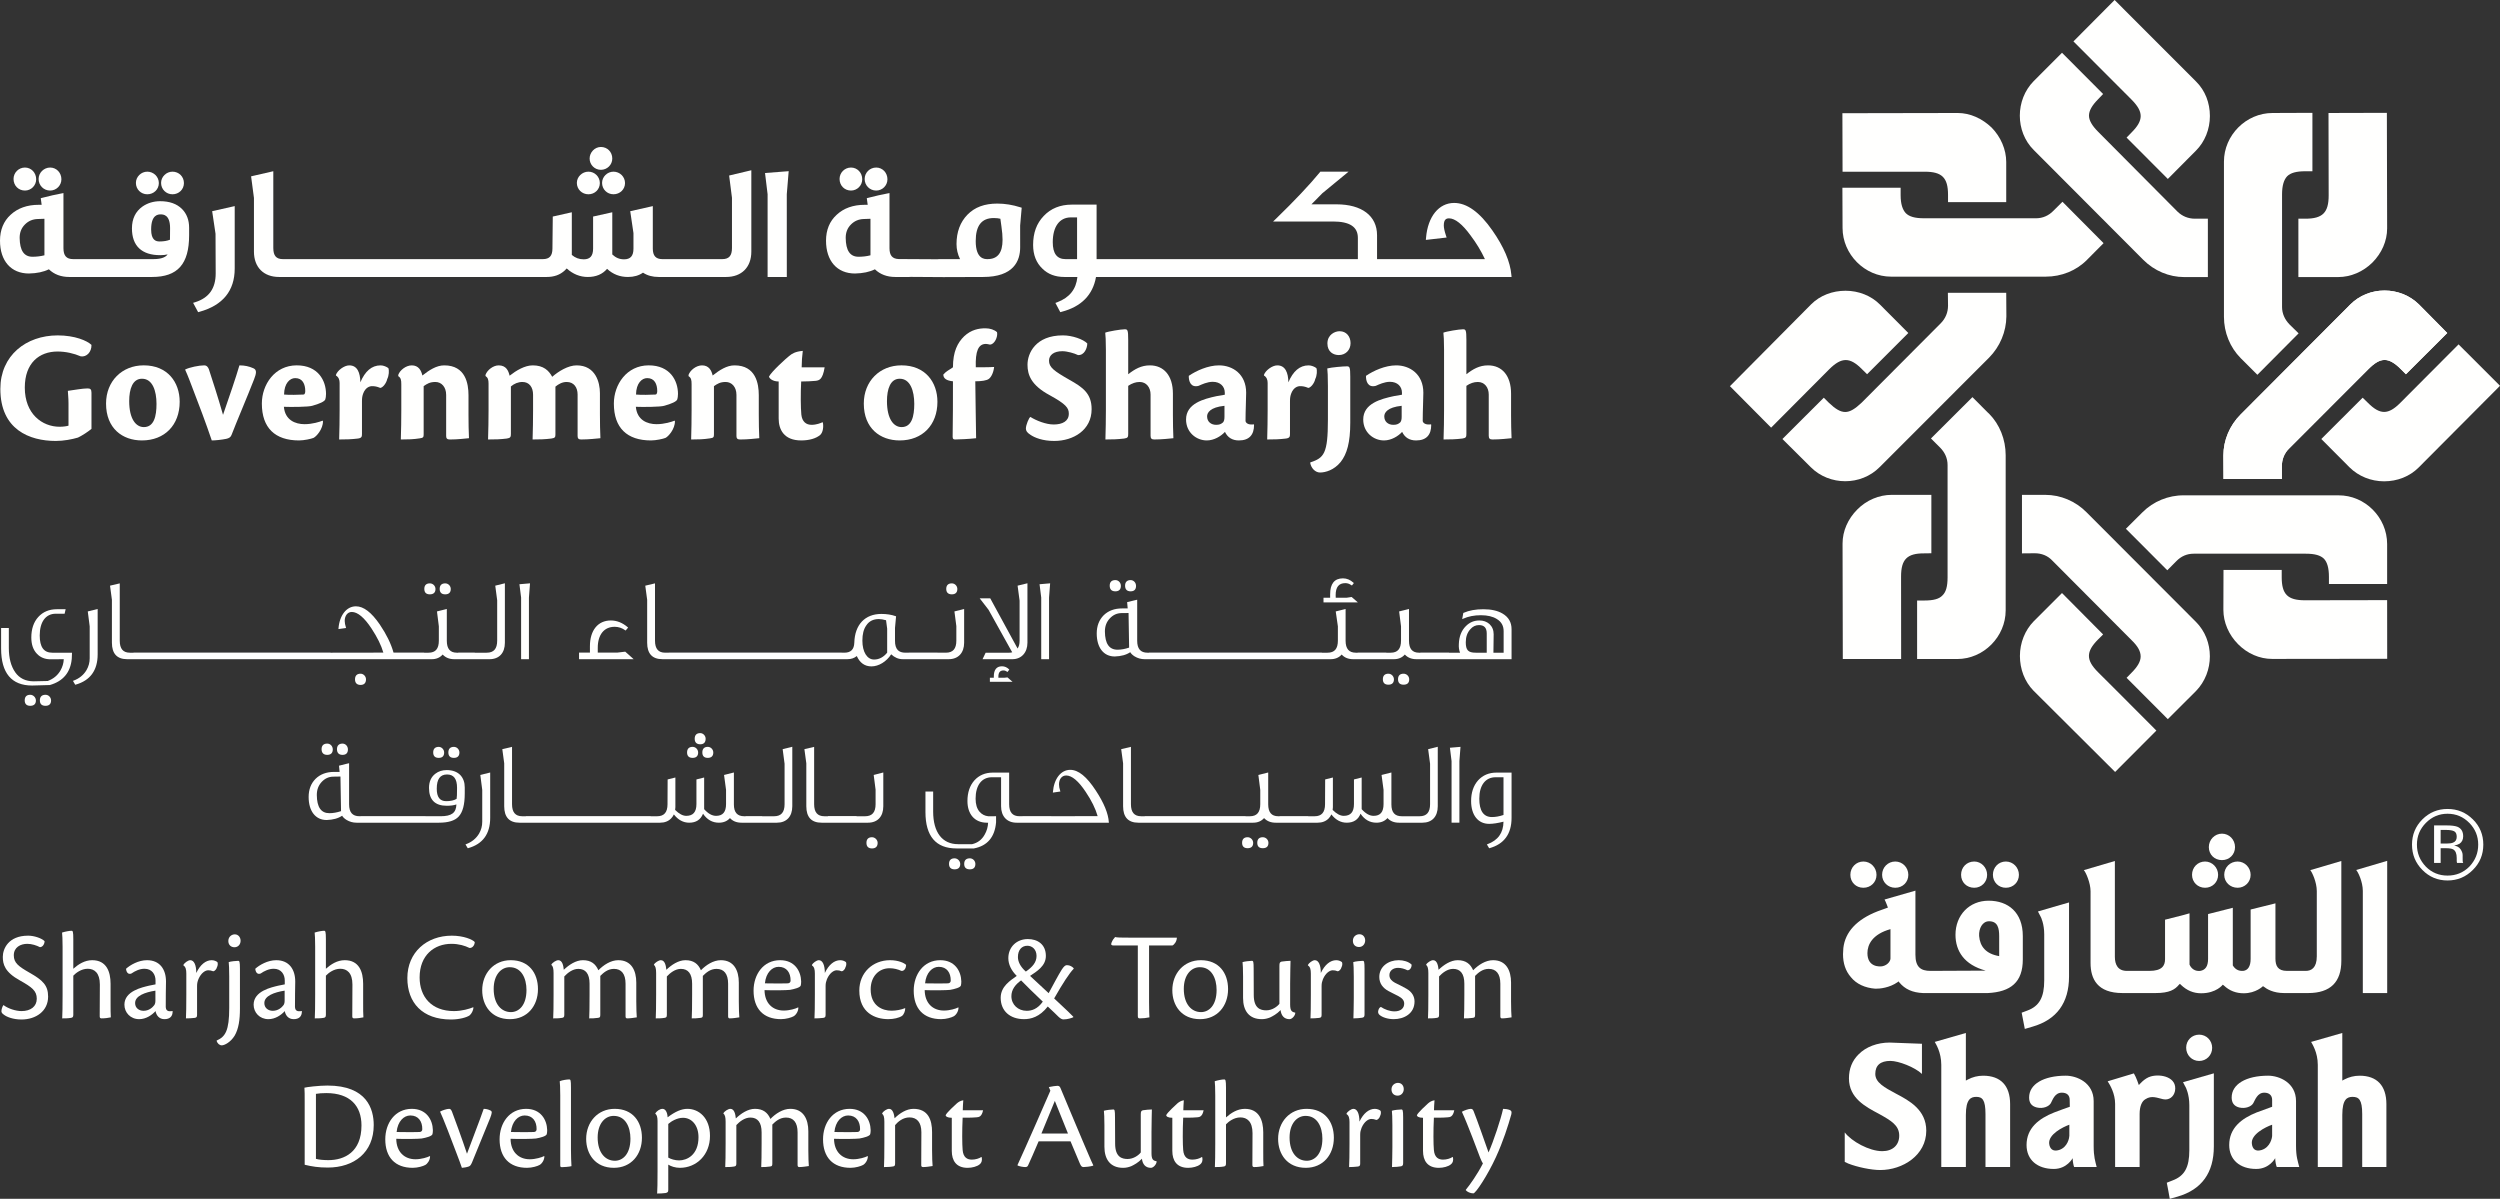 <?xml version="1.0" encoding="UTF-8"?>
<svg width="171px" height="82px" viewBox="0 0 171 82" version="1.1" xmlns="http://www.w3.org/2000/svg" xmlns:xlink="http://www.w3.org/1999/xlink">
    <rect x="0" y="0" width="171" height="82" fill="#333333" stroke="none"/>
    <title>full white logo-with gov copy</title>
    <g id="Symbols" stroke="none" stroke-width="1" fill="none" fill-rule="evenodd">
        <g id="full-white-logo-with-gov-copy" fill="#FFFFFE">
            <path d="M4.685,27.583 C4.685,27.207 4.651,26.999 4.641,26.734 C5.059,26.678 5.653,26.568 5.994,26.568 C6.181,26.568 6.257,26.634 6.257,26.864 L6.257,29.335 C6.015,29.533 5.653,29.775 5.333,29.93 C4.927,30.051 4.356,30.161 3.816,30.161 C2.024,30.161 0.024,29.389 0.024,26.6 C0.024,24.318 1.783,22.941 3.948,22.941 C5.125,22.941 5.961,23.305 6.257,23.591 C6.269,24.086 5.916,24.439 5.521,24.374 C5.059,24.177 4.509,24.044 3.937,24.044 C2.684,24.044 1.696,24.828 1.696,26.513 C1.696,28.31 2.882,29.19 4.08,29.19 C4.356,29.19 4.585,29.147 4.685,29.115 L4.685,27.583 Z" id="Fill-1"></path>
            <path d="M9.706,25.906 C9.068,25.906 8.837,26.611 8.837,27.438 C8.837,28.661 9.299,29.213 9.837,29.213 C10.53,29.213 10.705,28.484 10.705,27.625 C10.705,26.734 10.432,25.906 9.718,25.906 L9.706,25.906 Z M9.837,24.99 C11.454,24.99 12.29,26.137 12.29,27.483 C12.29,29.069 11.267,30.126 9.706,30.126 C8.376,30.126 7.254,29.301 7.254,27.605 C7.254,26.073 8.343,24.99 9.827,24.99 L9.837,24.99 Z" id="Fill-3"></path>
            <path d="M13.968,24.991 C14.143,24.991 14.232,25.113 14.287,25.257 C14.55,26.072 14.88,27.064 15.255,28.375 C15.727,26.999 16.123,25.863 16.376,24.991 C16.739,24.991 17.035,25.057 17.332,25.189 C17.597,25.302 17.52,25.575 17.376,25.952 C16.915,27.141 16.178,28.859 15.836,29.752 C15.77,29.918 15.661,29.974 15.475,30.017 C15.155,30.082 14.726,30.126 14.485,30.126 C14.057,28.859 13.617,27.713 13.198,26.622 C13.034,26.194 12.868,25.73 12.66,25.279 C12.957,25.123 13.628,24.991 13.958,24.991 L13.968,24.991 Z" id="Fill-5"></path>
            <path d="M20.187,25.863 C19.836,25.863 19.44,26.202 19.43,26.987 C19.715,27.02 20.484,27.008 20.77,26.987 C20.836,26.987 20.88,26.876 20.88,26.755 C20.88,26.269 20.693,25.863 20.199,25.863 L20.187,25.863 Z M22.091,28.805 C22.1,29.346 21.639,29.863 21.441,29.953 C21.288,30.017 20.803,30.126 20.452,30.126 C18.814,30.126 17.911,29.268 17.911,27.605 C17.911,26.303 18.791,24.99 20.297,24.99 C21.76,24.99 22.3,26.038 22.3,26.944 C22.3,27.108 22.277,27.229 22.255,27.305 C22.22,27.461 21.837,27.625 21.353,27.757 C21.089,27.836 19.913,27.846 19.418,27.825 C19.495,28.728 20.187,29.014 20.836,29.014 C21.375,29.014 21.88,28.849 22.067,28.773 L22.091,28.805 Z" id="Fill-7"></path>
            <path d="M22.978,25.641 C23.077,25.345 23.538,24.991 23.891,24.991 C24.441,24.991 24.637,25.489 24.649,26.149 C24.968,25.398 25.418,24.991 26.034,24.991 C26.232,24.991 26.451,25.091 26.562,25.178 C26.628,25.322 26.606,25.698 26.485,25.929 C26.43,26.202 26.189,26.513 26.012,26.534 C25.77,26.435 25.638,26.413 25.441,26.413 C25.286,26.413 24.99,26.501 24.836,26.932 C24.781,27.096 24.759,27.207 24.759,27.448 L24.759,29.687 C24.759,29.863 24.737,29.961 24.484,29.996 C24.044,30.05 23.682,30.06 23.198,30.06 C23.22,29.389 23.23,28.706 23.23,28.067 L23.23,26.194 C23.23,25.983 23.165,25.796 22.978,25.685 L22.978,25.641 Z" id="Fill-9"></path>
            <path d="M30.517,27.008 C30.517,26.469 30.198,26.127 29.78,26.127 C29.407,26.127 29.209,26.249 28.978,26.413 L28.978,29.707 C28.978,29.896 28.957,29.952 28.703,29.984 C28.275,30.051 27.889,30.061 27.417,30.061 C27.439,29.39 27.449,28.706 27.449,28.078 L27.449,26.282 C27.449,25.983 27.417,25.841 27.241,25.73 L27.241,25.641 C27.35,25.322 27.769,24.991 28.165,24.991 C28.626,24.991 28.813,25.333 28.89,25.685 C29.363,25.311 29.858,24.991 30.386,24.991 C31.848,24.991 32.045,26.249 32.045,27.03 L32.045,28.331 C32.045,28.881 32.056,29.542 32.078,29.973 C31.826,29.996 31.32,30.061 30.77,30.061 C30.595,30.061 30.517,29.996 30.517,29.83 L30.517,27.008 Z" id="Fill-11"></path>
            <path d="M34.945,29.676 C34.945,29.874 34.923,29.961 34.669,29.996 C34.242,30.051 33.867,30.06 33.383,30.06 C33.404,29.389 33.417,28.706 33.417,28.078 L33.417,26.237 C33.417,25.972 33.372,25.829 33.208,25.718 L33.208,25.642 C33.328,25.301 33.746,24.991 34.109,24.991 C34.626,24.991 34.78,25.366 34.857,25.698 C35.308,25.345 35.89,24.991 36.441,24.991 C37.176,24.991 37.54,25.345 37.771,25.774 C38.199,25.398 38.859,24.991 39.441,24.991 C40.739,24.991 41.035,26.158 41.035,26.887 L41.035,28.332 C41.035,28.882 41.047,29.542 41.068,29.974 C40.804,29.996 40.299,30.06 39.749,30.06 C39.584,30.06 39.508,29.996 39.508,29.829 L39.508,26.987 C39.508,26.501 39.254,26.127 38.76,26.127 C38.453,26.127 38.21,26.269 37.991,26.445 L37.991,29.708 C37.991,29.896 37.969,29.961 37.715,29.996 C37.275,30.051 36.902,30.06 36.429,30.06 C36.451,29.389 36.462,28.706 36.462,28.078 L36.462,26.999 C36.462,26.48 36.198,26.127 35.736,26.127 C35.44,26.127 35.176,26.237 34.945,26.434 L34.945,29.676 Z" id="Fill-13"></path>
            <path d="M44.263,25.863 C43.911,25.863 43.514,26.202 43.504,26.987 C43.791,27.02 44.559,27.008 44.844,26.987 C44.911,26.987 44.955,26.876 44.955,26.755 C44.955,26.269 44.768,25.863 44.274,25.863 L44.263,25.863 Z M46.165,28.805 C46.176,29.346 45.713,29.863 45.517,29.953 C45.363,30.017 44.878,30.126 44.527,30.126 C42.889,30.126 41.988,29.268 41.988,27.605 C41.988,26.303 42.865,24.99 44.372,24.99 C45.835,24.99 46.374,26.038 46.374,26.944 C46.374,27.108 46.351,27.229 46.33,27.305 C46.296,27.461 45.912,27.625 45.429,27.757 C45.164,27.836 43.987,27.846 43.492,27.825 C43.571,28.728 44.263,29.014 44.911,29.014 C45.449,29.014 45.955,28.849 46.142,28.773 L46.165,28.805 Z" id="Fill-15"></path>
            <path d="M50.373,27.008 C50.373,26.469 50.054,26.127 49.635,26.127 C49.264,26.127 49.065,26.249 48.834,26.413 L48.834,29.707 C48.834,29.896 48.812,29.952 48.559,29.984 C48.131,30.051 47.745,30.061 47.274,30.061 C47.295,29.39 47.305,28.706 47.305,28.078 L47.305,26.282 C47.305,25.983 47.274,25.841 47.097,25.73 L47.097,25.641 C47.207,25.322 47.624,24.991 48.02,24.991 C48.483,24.991 48.668,25.333 48.745,25.685 C49.218,25.311 49.714,24.991 50.241,24.991 C51.704,24.991 51.901,26.249 51.901,27.03 L51.901,28.331 C51.901,28.881 51.912,29.542 51.935,29.973 C51.682,29.996 51.176,30.061 50.626,30.061 C50.45,30.061 50.373,29.996 50.373,29.83 L50.373,27.008 Z" id="Fill-17"></path>
            <path d="M56.284,28.903 C56.34,29.19 56.296,29.577 56.098,29.752 C55.812,29.996 55.34,30.126 54.801,30.126 C53.612,30.126 53.261,29.368 53.261,28.629 L53.261,26.094 C52.832,26.094 52.601,25.863 52.601,25.752 C52.788,25.398 53.767,24.517 53.976,24.352 C54.173,24.187 54.405,24.044 54.91,24 C54.866,24.319 54.834,24.781 54.834,25.124 L56.406,25.124 C56.263,25.995 56.021,26.016 55.789,26.05 C55.602,26.073 55.097,26.094 54.801,26.094 C54.757,26.887 54.767,27.913 54.812,28.363 C54.866,28.849 55.142,29.058 55.515,29.058 C55.845,29.058 56.142,28.938 56.252,28.882 L56.284,28.903 Z" id="Fill-19"></path>
            <path d="M61.537,25.906 C60.898,25.906 60.668,26.611 60.668,27.438 C60.668,28.661 61.129,29.213 61.667,29.213 C62.36,29.213 62.536,28.484 62.536,27.625 C62.536,26.734 62.262,25.906 61.547,25.906 L61.537,25.906 Z M61.667,24.99 C63.285,24.99 64.12,26.137 64.12,27.483 C64.12,29.069 63.098,30.126 61.537,30.126 C60.205,30.126 59.084,29.301 59.084,27.605 C59.084,26.073 60.173,24.99 61.657,24.99 L61.667,24.99 Z" id="Fill-21"></path>
            <path d="M67.404,22.456 C67.722,22.456 68.019,22.556 68.196,22.721 C68.272,23.03 68.019,23.581 67.701,23.569 C67.613,23.547 67.503,23.524 67.437,23.524 C66.909,23.524 66.71,24.033 66.744,25.123 C66.899,25.123 67.722,25.123 67.998,25.1 C67.953,25.521 67.777,25.819 67.634,25.917 C67.491,26.029 67.129,26.081 66.71,26.081 C66.71,26.909 66.766,29.377 66.766,29.974 C66.326,30.029 65.501,30.06 65.347,30.06 C65.226,30.06 65.161,30.04 65.161,29.874 C65.182,28.685 65.182,27.349 65.182,26.081 C64.755,26.038 64.523,25.895 64.523,25.619 C64.743,25.367 64.908,25.322 65.182,25.123 C65.182,24.044 65.501,23.438 65.952,22.998 C66.435,22.545 66.965,22.456 67.392,22.456 L67.404,22.456 Z" id="Fill-23"></path>
            <path d="M72.71,22.94 C73.336,22.94 74.096,23.205 74.37,23.492 C74.37,23.801 74.173,24.319 73.733,24.286 C73.491,24.165 72.996,24.022 72.666,24.022 C72.083,24.022 71.753,24.286 71.753,24.672 C71.753,25.124 72.094,25.377 73.139,25.973 C74.063,26.49 74.667,26.91 74.667,27.989 C74.667,29.413 73.425,30.161 72.106,30.161 C71.325,30.161 70.765,29.94 70.468,29.73 C70.248,29.588 70.171,29.464 70.171,29.312 C70.171,29.069 70.379,28.573 70.478,28.518 C70.886,28.773 71.543,29.035 72.073,29.035 C72.676,29.035 73.107,28.806 73.107,28.299 C73.107,27.902 72.919,27.648 71.798,27.031 C70.522,26.346 70.281,25.633 70.281,24.948 C70.281,24.165 70.83,22.94 72.699,22.94 L72.71,22.94 Z" id="Fill-25"></path>
            <path d="M77.169,25.598 C77.621,25.245 78.061,24.991 78.655,24.991 C79.599,24.991 80.227,25.685 80.227,26.921 L80.227,28.375 C80.227,28.882 80.239,29.542 80.26,29.974 C80.008,29.996 79.502,30.06 78.953,30.06 C78.777,30.06 78.699,29.996 78.699,29.807 L78.699,26.987 C78.699,26.501 78.411,26.127 77.952,26.127 C77.688,26.127 77.424,26.215 77.169,26.392 L77.169,29.676 C77.169,29.886 77.149,29.961 76.896,29.996 C76.457,30.05 76.092,30.06 75.61,30.06 C75.631,29.389 75.643,28.716 75.643,28.088 L75.643,23.922 C75.643,23.25 75.62,22.985 75.598,22.754 C75.808,22.667 76.675,22.523 76.94,22.523 C77.128,22.523 77.169,22.576 77.169,23.25 L77.169,25.598 Z" id="Fill-27"></path>
            <path d="M82.566,28.484 C82.566,28.849 82.841,29.058 83.182,29.058 C83.401,29.058 83.51,29.015 83.654,28.893 C83.72,28.815 83.754,28.706 83.754,28.507 L83.754,27.757 C82.775,27.856 82.566,28.232 82.566,28.474 L82.566,28.484 Z M85.777,29.069 C85.777,29.73 85.457,30.126 84.741,30.126 C84.292,30.126 83.973,29.93 83.787,29.541 C83.51,29.842 83.039,30.126 82.544,30.126 C81.83,30.126 81.126,29.577 81.126,28.694 C81.126,27.591 82.346,27.285 83.215,27.096 C83.412,27.064 83.654,27.021 83.776,26.999 L83.776,26.864 C83.776,26.435 83.468,26.116 82.951,26.116 C82.577,26.116 82.203,26.294 81.983,26.392 C81.444,26.534 81.302,26.073 81.313,25.707 C81.83,25.355 82.633,24.991 83.38,24.991 C84.314,24.991 85.237,25.589 85.237,26.864 C85.237,27.318 85.194,28.046 85.194,28.785 C85.194,28.893 85.324,29.035 85.588,29.035 C85.644,29.035 85.722,29.035 85.765,29.024 L85.777,29.069 Z" id="Fill-29"></path>
            <path d="M86.455,25.641 C86.553,25.345 87.015,24.991 87.367,24.991 C87.916,24.991 88.114,25.489 88.126,26.149 C88.444,25.398 88.895,24.991 89.511,24.991 C89.709,24.991 89.929,25.091 90.039,25.178 C90.103,25.322 90.082,25.698 89.962,25.929 C89.907,26.202 89.665,26.513 89.489,26.534 C89.247,26.435 89.115,26.413 88.917,26.413 C88.763,26.413 88.466,26.501 88.312,26.932 C88.257,27.096 88.235,27.207 88.235,27.448 L88.235,29.687 C88.235,29.863 88.214,29.961 87.961,29.996 C87.522,30.05 87.159,30.06 86.675,30.06 C86.696,29.389 86.707,28.706 86.707,28.067 L86.707,26.194 C86.707,25.983 86.642,25.796 86.455,25.685 L86.455,25.641 Z" id="Fill-31"></path>
            <path d="M91.632,22.656 C92.092,22.656 92.378,23.018 92.378,23.471 C92.378,23.945 92.037,24.286 91.575,24.286 C91.213,24.286 90.795,24.077 90.795,23.493 C90.795,22.886 91.312,22.656 91.621,22.656 L91.632,22.656 Z M89.63,31.627 C90.562,31.319 90.829,31.032 90.829,28.706 L90.829,26.402 C90.829,25.729 90.807,25.398 90.786,25.201 C91.07,25.124 91.873,25.057 92.126,25.057 C92.313,25.057 92.358,25.113 92.358,25.752 L92.358,28.915 C92.358,30.26 92.136,31.053 91.697,31.605 C91.246,32.155 90.663,32.32 90.289,32.32 C89.971,32.32 89.684,32.033 89.618,31.66 L89.63,31.627 Z" id="Fill-33"></path>
            <path d="M94.685,28.484 C94.685,28.849 94.96,29.058 95.301,29.058 C95.521,29.058 95.63,29.015 95.774,28.893 C95.84,28.815 95.874,28.706 95.874,28.507 L95.874,27.757 C94.895,27.856 94.685,28.232 94.685,28.474 L94.685,28.484 Z M97.895,29.069 C97.895,29.73 97.578,30.126 96.863,30.126 C96.41,30.126 96.092,29.93 95.906,29.541 C95.63,29.842 95.158,30.126 94.664,30.126 C93.949,30.126 93.245,29.577 93.245,28.694 C93.245,27.591 94.465,27.285 95.333,27.096 C95.532,27.064 95.774,27.021 95.894,26.999 L95.894,26.864 C95.894,26.435 95.587,26.116 95.07,26.116 C94.698,26.116 94.324,26.294 94.103,26.392 C93.563,26.534 93.422,26.073 93.434,25.707 C93.949,25.355 94.752,24.991 95.5,24.991 C96.433,24.991 97.357,25.589 97.357,26.864 C97.357,27.318 97.314,28.046 97.314,28.785 C97.314,28.893 97.446,29.035 97.71,29.035 C97.764,29.035 97.842,29.035 97.885,29.024 L97.895,29.069 Z" id="Fill-35"></path>
            <path d="M100.301,25.598 C100.752,25.245 101.19,24.991 101.786,24.991 C102.73,24.991 103.357,25.685 103.357,26.921 L103.357,28.375 C103.357,28.882 103.368,29.542 103.391,29.974 C103.138,29.996 102.633,30.06 102.082,30.06 C101.907,30.06 101.83,29.996 101.83,29.807 L101.83,26.987 C101.83,26.501 101.543,26.127 101.083,26.127 C100.816,26.127 100.554,26.215 100.301,26.392 L100.301,29.676 C100.301,29.886 100.279,29.961 100.026,29.996 C99.586,30.05 99.223,30.06 98.739,30.06 C98.762,29.389 98.773,28.716 98.773,28.088 L98.773,23.922 C98.773,23.25 98.75,22.985 98.728,22.754 C98.937,22.667 99.806,22.523 100.07,22.523 C100.257,22.523 100.301,22.576 100.301,23.25 L100.301,25.598 Z" id="Fill-37"></path>
            <path d="M73.244,14.87 L73.672,14.87 L73.672,17.725 L72.889,17.725 C72.297,17.725 72.009,17.345 72.009,16.564 C72.009,15.504 72.471,14.87 73.244,14.87 L73.244,14.87 Z M103.378,18.81 C103.303,17.912 102.864,16.885 102.075,15.757 C101.209,14.511 100.33,13.881 99.463,13.881 C98.416,13.881 97.662,14.814 97.541,16.26 L97.529,16.41 L98.948,16.247 L98.901,16.103 C98.804,15.804 98.756,15.586 98.756,15.418 C98.756,14.994 98.938,14.935 99.118,14.935 C99.522,14.935 100.029,15.336 100.583,16.098 C100.981,16.624 101.311,17.171 101.569,17.725 L94.19,17.725 L94.19,16.087 C94.19,14.766 93.151,13.976 91.414,13.976 L89.702,13.976 L90.446,13.221 L92.242,11.742 L90.311,11.742 L90.274,11.789 C89.558,12.659 88.557,13.72 87.3,14.94 L87.081,15.151 L91.178,15.151 C92.322,15.151 92.878,15.517 92.878,16.269 L92.878,17.725 L75.007,17.725 L75.007,13.996 L73.31,13.996 C72.524,13.996 71.877,14.256 71.389,14.774 C70.901,15.283 70.665,15.931 70.665,16.756 C70.665,17.431 70.88,17.98 71.305,18.38 C71.681,18.754 72.185,18.945 72.804,18.945 L73.694,18.945 C73.609,19.785 73.158,20.351 72.319,20.672 L72.189,20.72 L72.524,21.352 L72.617,21.326 C73.958,20.978 74.749,20.178 74.967,18.945 L103.391,18.945 L103.378,18.81 Z" id="Fill-39"></path>
            <path d="M1.707,13.034 C2.13,13.034 2.475,12.687 2.475,12.263 C2.475,11.813 2.137,11.46 1.707,11.46 C1.276,11.46 0.926,11.809 0.926,12.241 C0.926,12.693 1.262,13.034 1.707,13.034" id="Fill-41"></path>
            <path d="M3.43,13.034 C3.855,13.034 4.2,12.687 4.2,12.263 C4.2,11.813 3.862,11.46 3.43,11.46 C3.002,11.46 2.64,11.817 2.64,12.241 C2.64,12.684 2.987,13.034 3.43,13.034" id="Fill-43"></path>
            <path d="M10.075,13.289 C10.518,13.289 10.865,12.952 10.865,12.523 C10.865,12.092 10.511,11.742 10.075,11.742 C9.652,11.742 9.296,12.092 9.296,12.51 C9.296,12.947 9.637,13.289 10.075,13.289" id="Fill-45"></path>
            <path d="M11.799,13.289 C12.238,13.289 12.581,12.952 12.581,12.523 C12.581,12.084 12.238,11.742 11.799,11.742 C11.376,11.742 11.018,12.092 11.018,12.51 C11.018,12.947 11.362,13.289 11.799,13.289" id="Fill-47"></path>
            <path d="M2.222,17.562 C1.643,17.562 1.355,17.14 1.344,16.269 C1.344,15.898 1.462,15.597 1.706,15.354 C1.947,15.112 2.234,14.992 2.58,14.981 C2.725,14.981 2.879,14.973 3.039,14.964 L3.039,17.463 C2.773,17.529 2.499,17.562 2.222,17.562 M11.633,15.6 C11.633,15.899 11.633,16.165 11.626,16.396 C11.431,16.476 11.192,16.516 10.914,16.516 C10.666,16.516 10.338,16.433 10.338,15.697 C10.338,14.665 10.829,14.665 10.99,14.665 C11.15,14.665 11.633,14.665 11.633,15.6 M10.959,13.762 C10.503,13.762 10.094,13.886 9.745,14.128 C9.268,14.467 9.025,14.969 9.025,15.623 C9.025,16.819 9.694,17.454 10.959,17.454 C11.149,17.454 11.317,17.437 11.465,17.401 C11.356,17.558 11.105,17.724 10.485,17.724 L5.005,17.724 C4.546,17.724 4.34,17.493 4.34,16.974 L4.34,13.206 L4.196,13.234 C3.818,13.304 3.391,13.4 2.894,13.529 L2.788,13.556 L2.849,14.009 L2.644,14.009 C1.86,14.009 1.216,14.238 0.728,14.689 C0.245,15.129 0,15.726 0,16.464 C0,17.848 0.757,18.708 1.978,18.708 C2.529,18.696 2.976,18.601 3.343,18.42 C3.703,18.768 4.171,18.945 4.735,18.945 L10.4,18.945 C12.153,18.945 12.936,18.063 12.936,16.087 L12.936,15.578 C12.936,15.051 12.772,14.619 12.446,14.291 C12.093,13.94 11.593,13.762 10.959,13.762" id="Fill-49"></path>
            <path d="M14.742,15.991 L14.753,18.702 C14.753,19.728 14.294,20.373 13.35,20.671 L13.209,20.714 L13.553,21.353 L13.647,21.326 C15.244,20.884 16.054,19.886 16.054,18.368 L16.054,14.097 L14.512,14.446 L14.742,15.991 Z" id="Fill-51"></path>
            <path d="M41.182,12.51 C41.182,12.947 41.525,13.288 41.962,13.288 C42.405,13.288 42.752,12.952 42.752,12.523 C42.752,12.093 42.398,11.742 41.962,11.742 C41.539,11.742 41.182,12.093 41.182,12.51" id="Fill-53"></path>
            <path d="M40.249,13.289 C40.687,13.289 41.029,12.952 41.029,12.523 C41.029,12.092 40.679,11.742 40.249,11.742 C39.82,11.742 39.457,12.092 39.457,12.51 C39.457,12.947 39.805,13.289 40.249,13.289" id="Fill-55"></path>
            <path d="M41.1,11.616 C41.53,11.616 41.88,11.271 41.88,10.847 C41.88,10.395 41.544,10.053 41.1,10.053 C40.684,10.053 40.33,10.418 40.33,10.847 C40.33,11.271 40.677,11.616 41.1,11.616" id="Fill-57"></path>
            <path d="M50.067,13.529 L50.067,16.963 C50.067,17.492 49.864,17.724 49.406,17.724 L45.303,17.724 C44.859,17.724 44.652,17.496 44.652,17.004 L44.652,14.098 L43.108,14.446 L43.329,15.946 L43.329,17.004 C43.329,17.506 43.124,17.738 42.685,17.738 C42.375,17.738 42.119,17.632 41.88,17.405 L41.88,14.519 L40.568,14.812 L40.568,17.004 C40.568,17.506 40.363,17.738 39.926,17.738 C39.613,17.738 39.345,17.638 39.112,17.436 L39.112,14.519 L37.81,14.812 L37.787,16.996 C37.787,17.501 37.584,17.724 37.134,17.724 L19.347,17.724 C18.895,17.724 18.694,17.492 18.694,16.963 L18.694,11.712 L17.175,12.061 L17.37,13.538 L17.37,17.211 C17.37,18.28 18.028,18.945 19.089,18.945 L37.393,18.945 C37.903,18.945 38.307,18.8 38.631,18.498 C38.673,18.456 38.72,18.411 38.763,18.362 C39.187,18.748 39.672,18.945 40.205,18.945 C40.769,18.945 41.213,18.757 41.523,18.388 C41.927,18.763 42.397,18.945 42.954,18.945 C43.356,18.945 43.701,18.846 43.981,18.65 C44.281,18.849 44.633,18.945 45.056,18.945 L49.664,18.945 C50.729,18.945 51.391,18.28 51.391,17.211 L51.391,11.645 L49.873,12.006 L50.067,13.529 Z" id="Fill-59"></path>
            <polygon id="Fill-61" points="52.328 11.834 52.504 13.287 52.504 18.945 53.818 18.945 53.816 13.286 53.946 11.709"></polygon>
            <path d="M58.208,13.034 C58.632,13.034 58.977,12.687 58.977,12.263 C58.977,11.813 58.639,11.46 58.208,11.46 C57.778,11.46 57.426,11.809 57.426,12.241 C57.426,12.693 57.764,13.034 58.208,13.034" id="Fill-63"></path>
            <path d="M59.932,13.034 C60.357,13.034 60.701,12.687 60.701,12.263 C60.701,11.813 60.363,11.46 59.932,11.46 C59.496,11.46 59.142,11.809 59.142,12.241 C59.142,12.684 59.489,13.034 59.932,13.034" id="Fill-65"></path>
            <path d="M58.724,17.562 C58.143,17.562 57.855,17.14 57.846,16.269 C57.846,15.895 57.964,15.595 58.207,15.354 C58.448,15.112 58.735,14.992 59.08,14.981 C59.227,14.981 59.381,14.973 59.54,14.964 L59.54,17.463 C59.271,17.532 59.003,17.562 58.724,17.562 L58.724,17.562 Z M67.975,14.914 C68.15,14.914 68.3,14.931 68.426,14.962 L68.501,15.51 C68.55,15.842 68.575,16.143 68.575,16.401 C68.575,17.292 68.238,17.724 67.546,17.724 C67.346,17.724 66.739,17.724 66.739,16.489 C66.739,15.429 67.144,14.914 67.975,14.914 L67.975,14.914 Z M69.791,14.179 C69.269,14.011 68.738,13.925 68.212,13.925 C67.339,13.925 66.671,14.174 66.173,14.685 C65.679,15.192 65.426,15.867 65.426,16.695 C65.426,17.052 65.507,17.398 65.668,17.724 L64.234,17.724 L64.12,17.734 L61.464,17.719 C61.034,17.702 60.841,17.473 60.841,16.974 L60.841,13.206 L60.696,13.234 C60.315,13.304 59.89,13.402 59.394,13.529 L59.289,13.556 L59.351,14.009 L59.144,14.009 C58.359,14.009 57.715,14.238 57.231,14.689 C56.746,15.129 56.5,15.727 56.5,16.464 C56.5,17.848 57.257,18.708 58.48,18.708 C59.03,18.696 59.478,18.601 59.844,18.42 C60.203,18.768 60.672,18.945 61.236,18.945 L62.187,18.945 L62.293,18.939 L64.534,18.954 L67.242,18.945 C69.34,18.945 69.779,17.842 69.779,16.92 L69.778,15.429 L69.884,14.207 L69.791,14.179 Z" id="Fill-67"></path>
            <path d="M1.93,64 C2.322,64 2.837,64.164 3.048,64.373 C3.056,64.539 2.933,64.786 2.731,64.786 C2.506,64.67 2.183,64.558 1.868,64.558 C1.406,64.558 0.944,64.792 0.944,65.342 C0.944,65.86 1.257,66.096 2.026,66.536 C2.933,67.05 3.291,67.401 3.291,68.17 C3.291,69.158 2.461,69.734 1.466,69.734 C0.891,69.734 0.445,69.554 0.254,69.397 C0.149,69.325 0.097,69.255 0.097,69.158 C0.106,68.994 0.174,68.826 0.237,68.746 C0.56,68.994 1.084,69.158 1.475,69.158 C2.095,69.158 2.515,68.845 2.515,68.312 C2.515,67.777 2.2,67.531 1.355,67.058 C0.324,66.49 0.192,65.955 0.192,65.448 C0.192,64.908 0.568,64 1.92,64 L1.93,64 Z" id="Fill-69"></path>
            <path d="M5.014,66.263 C5.363,65.954 5.792,65.677 6.306,65.677 C7.283,65.677 7.563,66.463 7.563,67.287 L7.563,68.485 C7.563,69.029 7.563,69.387 7.58,69.587 C7.414,69.623 7.188,69.657 6.943,69.657 C6.856,69.657 6.82,69.613 6.82,69.518 C6.82,69.158 6.83,68.09 6.83,67.341 C6.83,66.543 6.454,66.263 6,66.263 C5.556,66.263 5.188,66.552 5.014,66.736 L5.014,69.406 C5.014,69.553 4.979,69.605 4.848,69.623 C4.647,69.657 4.438,69.657 4.255,69.657 C4.272,69.343 4.281,68.826 4.281,68.047 L4.281,64.756 C4.281,64.241 4.263,63.963 4.245,63.787 C4.473,63.716 4.752,63.665 4.891,63.665 C4.979,63.665 5.014,63.708 5.014,64.241 L5.014,66.263 Z" id="Fill-71"></path>
            <path d="M9.242,68.615 C9.242,68.941 9.504,69.139 9.818,69.139 C10.184,69.139 10.437,68.915 10.568,68.73 C10.602,68.669 10.63,68.591 10.63,68.442 L10.63,67.76 C9.914,67.873 9.242,68.117 9.242,68.607 L9.242,68.615 Z M11.807,69.168 C11.817,69.527 11.607,69.711 11.249,69.711 C10.883,69.711 10.691,69.449 10.638,69.158 C10.393,69.433 9.983,69.711 9.522,69.711 C8.919,69.711 8.51,69.255 8.51,68.72 C8.51,67.784 9.73,67.532 10.202,67.418 C10.36,67.384 10.525,67.347 10.638,67.331 L10.638,67.066 C10.638,66.656 10.403,66.263 9.878,66.263 C9.556,66.263 9.233,66.418 8.989,66.588 C8.753,66.685 8.638,66.48 8.621,66.263 C8.901,66.008 9.468,65.677 10.053,65.677 C10.936,65.677 11.354,66.306 11.354,67.138 C11.354,67.514 11.327,68.355 11.337,68.888 C11.344,69.065 11.442,69.177 11.634,69.168 C11.678,69.168 11.747,69.168 11.799,69.151 L11.807,69.168 Z" id="Fill-73"></path>
            <path d="M12.545,66.001 C12.605,65.87 12.858,65.677 13.015,65.677 C13.268,65.677 13.426,65.993 13.426,66.552 C13.697,65.976 14.081,65.677 14.481,65.677 C14.656,65.677 14.814,65.755 14.875,65.815 C14.909,65.895 14.901,66.053 14.84,66.157 C14.814,66.289 14.682,66.43 14.587,66.437 C14.456,66.384 14.351,66.367 14.238,66.367 C14.045,66.367 13.758,66.544 13.574,66.97 C13.512,67.13 13.479,67.251 13.479,67.444 L13.479,69.416 C13.479,69.544 13.452,69.605 13.321,69.623 C13.112,69.65 12.902,69.657 12.719,69.657 C12.736,69.343 12.744,68.826 12.744,68.047 L12.744,66.588 C12.744,66.315 12.7,66.131 12.545,66.035 L12.545,66.001 Z" id="Fill-75"></path>
            <path d="M16.064,63.91 C16.299,63.91 16.457,64.112 16.457,64.349 C16.457,64.593 16.29,64.792 16.037,64.792 C15.802,64.792 15.618,64.635 15.618,64.365 C15.618,64.05 15.871,63.91 16.054,63.91 L16.064,63.91 Z M14.823,71.172 C15.417,70.909 15.679,70.498 15.679,68.942 L15.679,66.789 C15.679,66.254 15.661,65.992 15.644,65.807 C15.793,65.755 16.16,65.721 16.29,65.721 C16.377,65.721 16.412,65.764 16.412,66.263 L16.412,68.993 C16.412,69.755 16.324,70.375 16.045,70.848 C15.766,71.293 15.356,71.501 15.171,71.501 C15.016,71.501 14.875,71.381 14.815,71.197 L14.823,71.172 Z" id="Fill-77"></path>
            <path d="M18.081,68.615 C18.081,68.941 18.343,69.139 18.657,69.139 C19.024,69.139 19.278,68.915 19.408,68.73 C19.442,68.669 19.469,68.591 19.469,68.442 L19.469,67.76 C18.753,67.873 18.081,68.117 18.081,68.607 L18.081,68.615 Z M20.648,69.168 C20.656,69.527 20.446,69.711 20.089,69.711 C19.722,69.711 19.53,69.449 19.478,69.158 C19.234,69.433 18.823,69.711 18.361,69.711 C17.757,69.711 17.348,69.255 17.348,68.72 C17.348,67.784 18.569,67.532 19.042,67.418 C19.2,67.384 19.363,67.347 19.478,67.331 L19.478,67.066 C19.478,66.656 19.242,66.263 18.719,66.263 C18.395,66.263 18.07,66.418 17.829,66.588 C17.593,66.685 17.478,66.48 17.461,66.263 C17.741,66.008 18.308,65.677 18.893,65.677 C19.775,65.677 20.194,66.306 20.194,67.138 C20.194,67.514 20.167,68.355 20.176,68.888 C20.185,69.065 20.28,69.177 20.473,69.168 C20.516,69.168 20.588,69.168 20.639,69.151 L20.648,69.168 Z" id="Fill-79"></path>
            <path d="M22.291,66.263 C22.64,65.954 23.067,65.677 23.582,65.677 C24.56,65.677 24.839,66.463 24.839,67.287 L24.839,68.485 C24.839,69.029 24.839,69.387 24.857,69.587 C24.691,69.623 24.464,69.657 24.219,69.657 C24.132,69.657 24.096,69.613 24.096,69.518 C24.096,69.158 24.106,68.09 24.106,67.341 C24.106,66.543 23.731,66.263 23.276,66.263 C22.832,66.263 22.465,66.552 22.291,66.736 L22.291,69.406 C22.291,69.553 22.256,69.605 22.124,69.623 C21.924,69.657 21.714,69.657 21.531,69.657 C21.549,69.343 21.557,68.826 21.557,68.047 L21.557,64.756 C21.557,64.241 21.54,63.963 21.523,63.787 C21.749,63.716 22.029,63.665 22.167,63.665 C22.256,63.665 22.291,63.708 22.291,64.241 L22.291,66.263 Z" id="Fill-81"></path>
            <path d="M32.386,68.921 C32.368,69.122 32.255,69.343 32.115,69.457 C31.923,69.587 31.435,69.734 30.849,69.734 C28.885,69.734 27.863,68.582 27.863,66.902 C27.863,65.133 29.191,64 30.902,64 C31.714,64 32.332,64.267 32.473,64.436 C32.465,64.689 32.281,64.865 32.106,64.838 C31.81,64.689 31.383,64.558 30.876,64.558 C29.706,64.558 28.702,65.334 28.702,66.857 C28.702,68.188 29.522,69.158 31.05,69.158 C31.591,69.158 32.115,69.002 32.36,68.898 L32.386,68.921 Z" id="Fill-83"></path>
            <path d="M34.86,66.157 C34.275,66.157 33.768,66.685 33.768,67.637 C33.768,68.702 34.31,69.228 34.947,69.228 C35.471,69.228 36.011,68.792 36.011,67.714 C36.011,66.91 35.662,66.157 34.867,66.157 L34.86,66.157 Z M34.939,65.677 C36.159,65.677 36.797,66.543 36.797,67.656 C36.797,68.818 36.055,69.711 34.877,69.711 C33.602,69.711 32.983,68.766 32.983,67.733 C32.983,66.58 33.777,65.677 34.929,65.677 L34.939,65.677 Z" id="Fill-85"></path>
            <path d="M38.598,69.421 C38.598,69.57 38.554,69.605 38.432,69.623 C38.223,69.657 38.021,69.657 37.838,69.657 C37.856,69.343 37.864,68.826 37.864,68.047 L37.864,66.552 C37.864,66.254 37.821,66.08 37.716,66.008 L37.716,65.975 C37.786,65.844 38.039,65.677 38.187,65.677 C38.466,65.677 38.538,66.053 38.563,66.333 C38.912,66.001 39.384,65.677 39.872,65.677 C40.43,65.677 40.745,65.938 40.928,66.366 C41.278,66.008 41.775,65.677 42.29,65.677 C43.189,65.677 43.522,66.384 43.522,67.208 L43.522,68.503 C43.522,69.001 43.539,69.37 43.556,69.587 C43.372,69.613 43.128,69.657 42.9,69.657 C42.822,69.657 42.788,69.613 42.788,69.518 L42.788,67.287 C42.788,66.605 42.5,66.271 41.993,66.271 C41.566,66.271 41.269,66.543 41.06,66.752 L41.06,69.397 C41.06,69.57 41.042,69.605 40.894,69.623 C40.666,69.657 40.484,69.657 40.301,69.657 C40.317,69.343 40.326,68.826 40.326,68.039 L40.326,67.287 C40.326,66.605 40.055,66.271 39.558,66.271 C39.165,66.271 38.816,66.552 38.598,66.789 L38.598,69.421 Z" id="Fill-87"></path>
            <path d="M45.613,69.421 C45.613,69.57 45.569,69.605 45.445,69.623 C45.237,69.657 45.035,69.657 44.853,69.657 C44.869,69.343 44.879,68.826 44.879,68.047 L44.879,66.552 C44.879,66.254 44.836,66.08 44.731,66.008 L44.731,65.975 C44.8,65.844 45.054,65.677 45.202,65.677 C45.481,65.677 45.552,66.053 45.578,66.333 C45.926,66.001 46.398,65.677 46.886,65.677 C47.445,65.677 47.76,65.938 47.943,66.366 C48.291,66.008 48.79,65.677 49.305,65.677 C50.204,65.677 50.535,66.384 50.535,67.208 L50.535,68.503 C50.535,69.001 50.553,69.37 50.57,69.587 C50.387,69.613 50.142,69.657 49.915,69.657 C49.837,69.657 49.803,69.613 49.803,69.518 L49.803,67.287 C49.803,66.605 49.514,66.271 49.008,66.271 C48.58,66.271 48.283,66.543 48.074,66.752 L48.074,69.397 C48.074,69.57 48.057,69.605 47.908,69.623 C47.68,69.657 47.499,69.657 47.315,69.657 C47.332,69.343 47.341,68.826 47.341,68.039 L47.341,67.287 C47.341,66.605 47.07,66.271 46.572,66.271 C46.181,66.271 45.832,66.552 45.613,66.789 L45.613,69.421 Z" id="Fill-89"></path>
            <path d="M53.254,66.131 C52.819,66.131 52.389,66.526 52.32,67.261 C52.949,67.278 53.735,67.27 53.892,67.261 C54.005,67.251 54.076,67.182 54.076,67.075 C54.083,66.543 53.814,66.131 53.263,66.131 L53.254,66.131 Z M54.608,68.921 C54.608,69.194 54.424,69.44 54.275,69.517 C54.136,69.597 53.77,69.71 53.42,69.71 C52.207,69.71 51.544,68.985 51.544,67.76 C51.544,66.656 52.207,65.677 53.36,65.677 C54.354,65.677 54.782,66.418 54.799,67.13 C54.799,67.218 54.791,67.331 54.774,67.4 C54.747,67.548 54.327,67.655 54.032,67.707 C53.796,67.733 52.923,67.75 52.294,67.724 C52.303,68.615 52.844,69.122 53.612,69.122 C54.005,69.122 54.432,68.994 54.589,68.906 L54.608,68.921 Z" id="Fill-91"></path>
            <path d="M55.538,66.001 C55.597,65.87 55.851,65.677 56.008,65.677 C56.261,65.677 56.419,65.993 56.419,66.552 C56.688,65.976 57.073,65.677 57.474,65.677 C57.648,65.677 57.806,65.755 57.868,65.815 C57.901,65.895 57.893,66.053 57.832,66.157 C57.806,66.289 57.674,66.43 57.578,66.437 C57.447,66.384 57.343,66.367 57.23,66.367 C57.037,66.367 56.75,66.544 56.566,66.97 C56.505,67.13 56.471,67.251 56.471,67.444 L56.471,69.416 C56.471,69.544 56.444,69.605 56.313,69.623 C56.104,69.65 55.894,69.657 55.71,69.657 C55.727,69.343 55.737,68.826 55.737,68.047 L55.737,66.588 C55.737,66.315 55.694,66.131 55.538,66.035 L55.538,66.001 Z" id="Fill-93"></path>
            <path d="M61.919,68.975 C61.91,69.178 61.823,69.397 61.691,69.493 C61.491,69.623 61.124,69.71 60.758,69.71 C59.867,69.71 58.777,69.281 58.777,67.751 C58.777,66.536 59.692,65.677 60.88,65.677 C61.457,65.677 61.867,65.877 61.979,66.001 C61.979,66.193 61.867,66.43 61.657,66.41 C61.421,66.299 61.132,66.227 60.854,66.227 C60.095,66.227 59.554,66.805 59.554,67.671 C59.554,68.818 60.374,69.132 60.977,69.132 C61.291,69.132 61.657,69.064 61.902,68.958 L61.919,68.975 Z" id="Fill-95"></path>
            <path d="M64.209,66.131 C63.773,66.131 63.344,66.526 63.275,67.261 C63.903,67.278 64.689,67.27 64.846,67.261 C64.961,67.251 65.03,67.182 65.03,67.075 C65.038,66.543 64.768,66.131 64.217,66.131 L64.209,66.131 Z M65.562,68.921 C65.562,69.194 65.378,69.44 65.23,69.517 C65.089,69.597 64.724,69.71 64.374,69.71 C63.162,69.71 62.498,68.985 62.498,67.76 C62.498,66.656 63.162,65.677 64.313,65.677 C65.31,65.677 65.737,66.418 65.754,67.13 C65.754,67.218 65.746,67.331 65.728,67.4 C65.702,67.548 65.283,67.655 64.985,67.707 C64.75,67.733 63.878,67.75 63.249,67.724 C63.259,68.615 63.799,69.122 64.567,69.122 C64.961,69.122 65.387,68.994 65.545,68.906 L65.562,68.921 Z" id="Fill-97"></path>
            <path d="M69.626,65.468 C69.626,65.764 69.782,66.115 70.167,66.456 C70.637,66.131 70.899,65.815 70.899,65.386 C70.899,64.944 70.603,64.689 70.272,64.689 C69.878,64.689 69.626,64.987 69.626,65.46 L69.626,65.468 Z M70.227,69.139 C70.56,69.139 70.96,69.029 71.328,68.512 C70.839,68.047 70.114,67.347 69.843,67.059 C69.443,67.347 69.179,67.69 69.179,68.144 C69.179,68.72 69.642,69.139 70.219,69.139 L70.227,69.139 Z M73.414,69.58 C73.283,69.639 73.012,69.727 72.742,69.727 C72.637,69.727 72.541,69.675 72.409,69.554 C72.262,69.407 72.026,69.178 71.668,68.845 C71.1,69.57 70.507,69.71 70.045,69.71 C69.093,69.71 68.447,69.158 68.447,68.249 C68.447,67.478 69.093,67.076 69.545,66.752 C69.172,66.384 68.97,65.965 68.97,65.537 C68.97,64.768 69.545,64.232 70.306,64.232 C70.96,64.232 71.537,64.585 71.537,65.386 C71.537,66.08 70.909,66.446 70.456,66.752 C70.899,67.172 71.572,67.794 71.728,67.933 C72.035,67.374 72.382,66.701 72.628,66.315 C72.768,66.104 72.863,66.016 72.977,66.016 C73.186,66.016 73.344,66.123 73.44,66.227 L73.44,66.263 C73.142,66.57 72.707,67.235 72.104,68.293 C72.986,69.107 73.308,69.432 73.414,69.544 L73.414,69.58 Z" id="Fill-99"></path>
            <path d="M77.827,64.67 L76.161,64.67 C76.029,64.67 75.968,64.619 76.029,64.477 C76.099,64.295 76.204,64.164 76.274,64.094 C76.387,64.127 76.588,64.138 77.566,64.138 L80.499,64.138 C80.491,64.4 80.316,64.619 80.193,64.67 L78.596,64.67 L78.596,68.522 C78.596,69.122 78.613,69.416 78.621,69.587 C78.429,69.631 78.176,69.657 77.967,69.657 C77.871,69.657 77.827,69.631 77.827,69.5 L77.827,64.67 Z" id="Fill-101"></path>
            <path d="M82.063,66.157 C81.479,66.157 80.972,66.685 80.972,67.637 C80.972,68.702 81.514,69.228 82.15,69.228 C82.674,69.228 83.215,68.792 83.215,67.714 C83.215,66.91 82.866,66.157 82.073,66.157 L82.063,66.157 Z M82.141,65.677 C83.364,65.677 84,66.543 84,67.656 C84,68.818 83.258,69.711 82.081,69.711 C80.805,69.711 80.187,68.766 80.187,67.733 C80.187,66.58 80.98,65.677 82.132,65.677 L82.141,65.677 Z" id="Fill-103"></path>
            <path d="M85.026,66.798 C85.026,66.263 85.007,66 84.99,65.808 C85.139,65.764 85.48,65.72 85.626,65.72 C85.724,65.72 85.75,65.764 85.75,66.263 C85.757,66.839 85.757,67.487 85.757,68.057 C85.757,68.985 86.229,69.107 86.614,69.107 C87.022,69.107 87.373,68.844 87.512,68.659 L87.512,66.07 C87.512,65.859 87.539,65.815 87.653,65.774 C87.888,65.747 88.08,65.72 88.272,65.72 C88.272,65.911 88.246,66.535 88.246,67.295 L88.246,68.702 C88.246,69.132 88.351,69.219 88.595,69.264 L88.595,69.299 C88.586,69.466 88.385,69.711 88.202,69.711 C87.835,69.711 87.635,69.466 87.591,69.09 C87.338,69.361 87.048,69.51 86.867,69.597 C86.692,69.667 86.509,69.711 86.308,69.711 C85.426,69.711 85.026,69.122 85.026,68.268 L85.026,66.798 Z" id="Fill-105"></path>
            <path d="M89.461,66.001 C89.524,65.87 89.775,65.677 89.933,65.677 C90.186,65.677 90.344,65.993 90.344,66.552 C90.616,65.976 90.999,65.677 91.4,65.677 C91.574,65.677 91.731,65.755 91.793,65.815 C91.828,65.895 91.82,66.053 91.759,66.157 C91.731,66.289 91.601,66.43 91.505,66.437 C91.374,66.384 91.27,66.367 91.157,66.367 C90.964,66.367 90.676,66.544 90.492,66.97 C90.431,67.13 90.397,67.251 90.397,67.444 L90.397,69.416 C90.397,69.544 90.371,69.605 90.238,69.623 C90.029,69.65 89.82,69.657 89.637,69.657 C89.654,69.343 89.662,68.826 89.662,68.047 L89.662,66.588 C89.662,66.315 89.619,66.131 89.461,66.035 L89.461,66.001 Z" id="Fill-107"></path>
            <path d="M93.334,69.397 C93.334,69.554 93.283,69.597 93.15,69.614 C93.037,69.639 92.818,69.649 92.573,69.657 C92.582,69.3 92.599,68.792 92.599,68.285 L92.599,66.798 C92.599,66.263 92.582,65.992 92.564,65.807 C92.714,65.755 93.082,65.721 93.211,65.721 C93.301,65.721 93.334,65.764 93.334,66.263 L93.334,69.397 Z M92.985,63.902 C93.221,63.902 93.378,64.086 93.378,64.329 C93.378,64.566 93.211,64.776 92.959,64.776 C92.722,64.776 92.538,64.628 92.538,64.349 C92.538,64.04 92.792,63.902 92.975,63.902 L92.985,63.902 Z" id="Fill-109"></path>
            <path d="M95.673,65.677 C95.994,65.677 96.344,65.774 96.552,65.976 C96.57,66.131 96.466,66.376 96.266,66.366 C96.081,66.27 95.838,66.201 95.628,66.201 C95.288,66.201 95.035,66.395 95.035,66.701 C95.035,66.953 95.208,67.105 95.41,67.218 C95.645,67.34 95.935,67.47 96.186,67.619 C96.579,67.84 96.754,68.153 96.754,68.502 C96.754,69.336 96.03,69.71 95.331,69.71 C94.913,69.71 94.547,69.58 94.362,69.421 C94.282,69.353 94.249,69.255 94.266,69.168 C94.282,69.045 94.344,68.915 94.451,68.872 C94.703,69.045 95.062,69.178 95.383,69.178 C95.821,69.178 96.047,68.949 96.047,68.65 C96.047,68.432 95.925,68.278 95.619,68.118 C95.383,67.994 95.175,67.9 94.964,67.784 C94.598,67.584 94.344,67.278 94.344,66.822 C94.344,66.115 94.964,65.677 95.664,65.677 L95.673,65.677 Z" id="Fill-111"></path>
            <path d="M98.433,69.421 C98.433,69.57 98.39,69.605 98.266,69.623 C98.058,69.657 97.857,69.657 97.674,69.657 C97.691,69.343 97.699,68.826 97.699,68.047 L97.699,66.552 C97.699,66.254 97.655,66.08 97.551,66.008 L97.551,65.975 C97.621,65.844 97.875,65.677 98.021,65.677 C98.302,65.677 98.371,66.053 98.398,66.333 C98.747,66.001 99.218,65.677 99.707,65.677 C100.265,65.677 100.58,65.938 100.763,66.366 C101.113,66.008 101.61,65.677 102.125,65.677 C103.024,65.677 103.356,66.384 103.356,67.208 L103.356,68.503 C103.356,69.001 103.374,69.37 103.391,69.587 C103.208,69.613 102.964,69.657 102.736,69.657 C102.657,69.657 102.623,69.613 102.623,69.518 L102.623,67.287 C102.623,66.605 102.335,66.271 101.83,66.271 C101.401,66.271 101.103,66.543 100.896,66.752 L100.896,69.397 C100.896,69.57 100.877,69.605 100.728,69.623 C100.502,69.657 100.319,69.657 100.134,69.657 C100.152,69.343 100.161,68.826 100.161,68.039 L100.161,67.287 C100.161,66.605 99.892,66.271 99.393,66.271 C98.999,66.271 98.652,66.552 98.433,66.789 L98.433,69.421 Z" id="Fill-113"></path>
            <path d="M21.61,79.266 C21.827,79.328 22.167,79.353 22.464,79.353 C23.555,79.353 24.725,78.803 24.725,76.982 C24.725,75.644 23.948,74.767 22.317,74.767 C22.02,74.767 21.802,74.787 21.61,74.82 L21.61,79.266 Z M20.84,75.423 C20.84,74.828 20.84,74.653 20.823,74.399 C20.963,74.355 21.81,74.252 22.394,74.252 C25.11,74.252 25.563,75.87 25.563,76.956 C25.563,78.836 24.21,79.861 22.421,79.861 C21.792,79.861 21.338,79.791 20.84,79.669 L20.84,75.423 Z" id="Fill-115"></path>
            <path d="M28.064,76.298 C27.627,76.298 27.2,76.696 27.129,77.429 C27.759,77.448 28.545,77.438 28.701,77.429 C28.815,77.422 28.884,77.352 28.884,77.243 C28.893,76.711 28.622,76.298 28.072,76.298 L28.064,76.298 Z M29.417,79.092 C29.417,79.362 29.233,79.608 29.086,79.685 C28.945,79.765 28.579,79.879 28.231,79.879 C27.016,79.879 26.353,79.153 26.353,77.928 C26.353,76.824 27.016,75.845 28.168,75.845 C29.164,75.845 29.592,76.59 29.609,77.298 C29.609,77.385 29.601,77.499 29.583,77.568 C29.557,77.716 29.138,77.823 28.84,77.874 C28.605,77.901 27.731,77.92 27.104,77.893 C27.112,78.783 27.655,79.294 28.421,79.294 C28.815,79.294 29.242,79.161 29.399,79.076 L29.417,79.092 Z" id="Fill-117"></path>
            <path d="M30.729,75.845 C30.807,75.845 30.859,75.906 30.912,76.027 C31.087,76.491 31.601,77.884 31.942,78.916 C32.239,78.092 32.824,76.614 33.085,75.845 C33.234,75.845 33.391,75.879 33.549,75.958 C33.679,76.02 33.653,76.143 33.523,76.484 C33.173,77.352 32.832,78.165 32.283,79.519 C32.212,79.678 32.161,79.758 32.055,79.791 C31.907,79.844 31.724,79.868 31.593,79.879 C31.41,79.336 31.147,78.69 30.624,77.306 C30.344,76.58 30.212,76.282 30.1,76.036 C30.24,75.949 30.562,75.845 30.72,75.845 L30.729,75.845 Z" id="Fill-119"></path>
            <path d="M35.883,76.298 C35.447,76.298 35.019,76.696 34.949,77.429 C35.577,77.448 36.362,77.438 36.519,77.429 C36.633,77.422 36.703,77.352 36.703,77.243 C36.712,76.711 36.441,76.298 35.891,76.298 L35.883,76.298 Z M37.236,79.092 C37.236,79.362 37.053,79.608 36.904,79.685 C36.765,79.765 36.398,79.879 36.049,79.879 C34.835,79.879 34.172,79.153 34.172,77.928 C34.172,76.824 34.835,75.845 35.987,75.845 C36.984,75.845 37.41,76.59 37.428,77.298 C37.428,77.385 37.419,77.499 37.401,77.568 C37.375,77.716 36.956,77.823 36.659,77.874 C36.423,77.901 35.551,77.92 34.923,77.893 C34.931,78.783 35.472,79.294 36.24,79.294 C36.633,79.294 37.06,79.161 37.218,79.076 L37.236,79.092 Z" id="Fill-121"></path>
            <path d="M38.321,74.917 C38.321,74.399 38.302,74.128 38.285,73.955 C38.461,73.876 38.801,73.833 38.932,73.833 C39.028,73.833 39.054,73.876 39.054,74.399 L39.054,78.62 C39.054,79.048 39.072,79.519 39.089,79.765 C38.932,79.809 38.539,79.834 38.434,79.834 C38.356,79.834 38.321,79.809 38.321,79.719 L38.321,74.917 Z" id="Fill-123"></path>
            <path d="M41.971,76.327 C41.386,76.327 40.88,76.851 40.88,77.803 C40.88,78.873 41.421,79.396 42.058,79.396 C42.582,79.396 43.122,78.961 43.122,77.884 C43.122,77.08 42.774,76.327 41.981,76.327 L41.971,76.327 Z M42.049,75.845 C43.272,75.845 43.908,76.711 43.908,77.823 C43.908,78.988 43.166,79.879 41.989,79.879 C40.713,79.879 40.094,78.935 40.094,77.9 C40.094,76.747 40.889,75.845 42.04,75.845 L42.049,75.845 Z" id="Fill-125"></path>
            <path d="M45.709,79.179 C45.884,79.283 46.172,79.372 46.451,79.372 C46.984,79.372 47.777,79.004 47.777,77.786 C47.777,76.982 47.324,76.457 46.714,76.457 C46.294,76.457 45.884,76.719 45.709,76.879 L45.709,79.179 Z M45.709,81.381 C45.709,81.525 45.683,81.558 45.542,81.601 C45.335,81.628 45.159,81.637 44.949,81.637 C44.967,81.391 44.976,80.892 44.976,80.107 L44.976,76.676 C44.976,76.395 44.915,76.238 44.828,76.187 L44.828,76.143 C44.915,76.009 45.124,75.845 45.317,75.845 C45.517,75.845 45.649,76.079 45.665,76.424 C46.19,76.027 46.616,75.845 47.019,75.845 C47.786,75.845 48.563,76.441 48.563,77.7 C48.563,78.996 47.638,79.879 46.504,79.879 C46.199,79.879 45.893,79.781 45.709,79.66 L45.709,81.381 Z" id="Fill-127"></path>
            <path d="M50.366,79.591 C50.366,79.738 50.323,79.774 50.2,79.791 C49.991,79.827 49.79,79.827 49.606,79.827 C49.623,79.511 49.632,78.996 49.632,78.215 L49.632,76.72 C49.632,76.423 49.589,76.248 49.484,76.177 L49.484,76.143 C49.552,76.009 49.808,75.844 49.955,75.844 C50.234,75.844 50.304,76.221 50.331,76.501 C50.679,76.168 51.153,75.844 51.639,75.844 C52.198,75.844 52.513,76.106 52.697,76.536 C53.044,76.177 53.543,75.844 54.058,75.844 C54.956,75.844 55.29,76.554 55.29,77.378 L55.29,78.67 C55.29,79.171 55.307,79.538 55.324,79.758 C55.141,79.781 54.896,79.827 54.669,79.827 C54.591,79.827 54.555,79.781 54.555,79.685 L54.555,77.455 C54.555,76.773 54.269,76.441 53.762,76.441 C53.334,76.441 53.035,76.711 52.827,76.92 L52.827,79.565 C52.827,79.738 52.811,79.774 52.661,79.791 C52.435,79.827 52.252,79.827 52.068,79.827 C52.085,79.511 52.094,78.996 52.094,78.207 L52.094,77.455 C52.094,76.773 51.824,76.441 51.326,76.441 C50.933,76.441 50.585,76.72 50.366,76.956 L50.366,79.591 Z" id="Fill-129"></path>
            <path d="M58.008,76.298 C57.571,76.298 57.143,76.696 57.073,77.429 C57.702,77.448 58.488,77.438 58.645,77.429 C58.759,77.422 58.829,77.352 58.829,77.243 C58.836,76.711 58.566,76.298 58.016,76.298 L58.008,76.298 Z M59.362,79.092 C59.362,79.362 59.177,79.608 59.03,79.685 C58.888,79.765 58.522,79.879 58.174,79.879 C56.96,79.879 56.296,79.153 56.296,77.928 C56.296,76.824 56.96,75.845 58.113,75.845 C59.108,75.845 59.536,76.59 59.553,77.298 C59.553,77.385 59.544,77.499 59.526,77.568 C59.501,77.716 59.082,77.823 58.784,77.874 C58.549,77.901 57.676,77.92 57.047,77.893 C57.057,78.783 57.599,79.294 58.366,79.294 C58.759,79.294 59.186,79.161 59.344,79.076 L59.362,79.092 Z" id="Fill-131"></path>
            <path d="M63.022,77.447 C63.022,76.763 62.716,76.431 62.209,76.431 C61.765,76.431 61.425,76.719 61.225,76.956 L61.225,79.574 C61.225,79.748 61.189,79.774 61.04,79.791 C60.85,79.827 60.656,79.817 60.464,79.827 C60.482,79.511 60.49,78.996 60.49,78.215 L60.49,76.729 C60.49,76.413 60.446,76.264 60.342,76.186 L60.342,76.151 C60.412,76.009 60.656,75.845 60.813,75.845 C61.084,75.845 61.163,76.248 61.189,76.491 C61.529,76.151 62.001,75.845 62.48,75.845 C63.485,75.845 63.754,76.598 63.754,77.438 L63.754,78.662 C63.754,79.171 63.772,79.539 63.79,79.757 C63.607,79.782 63.372,79.827 63.145,79.827 C63.048,79.827 63.013,79.782 63.013,79.704 L63.022,77.447 Z" id="Fill-133"></path>
            <path d="M67.146,79.153 C67.189,79.328 67.162,79.519 67.005,79.644 C66.831,79.791 66.489,79.88 66.184,79.88 C65.41,79.88 65.102,79.389 65.102,78.723 L65.102,76.457 C64.806,76.457 64.683,76.361 64.683,76.274 C64.77,76.089 65.311,75.592 65.443,75.476 C65.556,75.379 65.678,75.294 65.888,75.258 C65.871,75.538 65.854,75.758 65.854,75.942 L67.242,75.942 C67.155,76.379 66.961,76.414 66.805,76.423 C66.507,76.449 66.472,76.449 65.845,76.449 C65.801,77.342 65.81,78.287 65.845,78.662 C65.888,79.188 66.177,79.318 66.472,79.318 C66.725,79.318 66.98,79.238 67.128,79.135 L67.146,79.153 Z" id="Fill-135"></path>
            <path d="M73.05,77.535 C72.577,76.344 72.272,75.608 72.151,75.302 C71.853,76.01 71.575,76.711 71.233,77.535 L73.05,77.535 Z M71.042,78.067 C70.738,78.777 70.465,79.413 70.318,79.719 C70.283,79.791 70.231,79.827 70.124,79.827 C69.985,79.827 69.732,79.781 69.601,79.719 L69.601,79.678 C70.099,78.6 71.556,75.284 71.845,74.604 L71.74,74.355 C71.932,74.312 72.228,74.269 72.334,74.269 C72.439,74.269 72.5,74.329 72.534,74.416 C72.935,75.346 73.695,77.217 74.045,78.014 C74.402,78.837 74.62,79.382 74.777,79.695 L74.777,79.73 C74.594,79.791 74.254,79.827 74.115,79.827 C74.001,79.827 73.94,79.774 73.853,79.565 C73.661,79.109 73.521,78.759 73.224,78.067 L71.042,78.067 Z" id="Fill-137"></path>
            <path d="M75.542,76.964 C75.542,76.431 75.524,76.168 75.506,75.976 C75.655,75.931 75.994,75.888 76.144,75.888 C76.24,75.888 76.266,75.931 76.266,76.431 C76.275,77.01 76.275,77.653 76.275,78.225 C76.275,79.153 76.745,79.275 77.13,79.275 C77.54,79.275 77.889,79.012 78.029,78.827 L78.029,76.238 C78.029,76.026 78.056,75.983 78.169,75.942 C78.404,75.913 78.596,75.888 78.788,75.888 C78.788,76.079 78.762,76.703 78.762,77.465 L78.762,78.873 C78.762,79.3 78.867,79.389 79.111,79.431 L79.111,79.466 C79.101,79.634 78.901,79.88 78.719,79.88 C78.352,79.88 78.151,79.634 78.108,79.258 C77.853,79.529 77.566,79.677 77.382,79.765 C77.209,79.835 77.024,79.88 76.824,79.88 C75.943,79.88 75.542,79.295 75.542,78.436 L75.542,76.964 Z" id="Fill-139"></path>
            <path d="M82.232,79.153 C82.275,79.328 82.249,79.519 82.092,79.644 C81.918,79.791 81.576,79.88 81.271,79.88 C80.495,79.88 80.187,79.389 80.187,78.723 L80.187,76.457 C79.891,76.457 79.77,76.361 79.77,76.274 C79.857,76.089 80.399,75.592 80.529,75.476 C80.644,75.379 80.764,75.294 80.973,75.258 C80.957,75.538 80.939,75.758 80.939,75.942 L82.327,75.942 C82.241,76.379 82.048,76.414 81.891,76.423 C81.594,76.449 81.56,76.449 80.93,76.449 C80.887,77.342 80.897,78.287 80.93,78.662 C80.973,79.188 81.262,79.318 81.56,79.318 C81.812,79.318 82.066,79.238 82.214,79.135 L82.232,79.153 Z" id="Fill-141"></path>
            <path d="M83.858,76.431 C84.206,76.125 84.634,75.845 85.149,75.845 C86.125,75.845 86.406,76.631 86.406,77.455 L86.406,78.653 C86.406,79.196 86.406,79.555 86.423,79.758 C86.255,79.791 86.031,79.827 85.786,79.827 C85.698,79.827 85.663,79.781 85.663,79.685 C85.663,79.328 85.672,78.258 85.672,77.509 C85.672,76.711 85.297,76.431 84.842,76.431 C84.398,76.431 84.032,76.72 83.858,76.904 L83.858,79.573 C83.858,79.719 83.822,79.774 83.69,79.791 C83.49,79.827 83.281,79.827 83.098,79.827 C83.115,79.511 83.123,78.996 83.123,78.215 L83.123,74.924 C83.123,74.411 83.105,74.129 83.088,73.955 C83.316,73.884 83.595,73.833 83.734,73.833 C83.822,73.833 83.858,73.876 83.858,74.411 L83.858,76.431 Z" id="Fill-143"></path>
            <path d="M89.299,76.327 C88.714,76.327 88.207,76.851 88.207,77.803 C88.207,78.873 88.748,79.396 89.385,79.396 C89.909,79.396 90.451,78.961 90.451,77.884 C90.451,77.08 90.102,76.327 89.307,76.327 L89.299,76.327 Z M89.376,75.845 C90.598,75.845 91.236,76.711 91.236,77.823 C91.236,78.988 90.495,79.879 89.317,79.879 C88.04,79.879 87.423,78.935 87.423,77.9 C87.423,76.747 88.217,75.845 89.368,75.845 L89.376,75.845 Z" id="Fill-145"></path>
            <path d="M92.103,76.168 C92.164,76.035 92.418,75.845 92.575,75.845 C92.827,75.845 92.986,76.161 92.986,76.719 C93.257,76.143 93.64,75.845 94.04,75.845 C94.215,75.845 94.373,75.922 94.434,75.983 C94.469,76.063 94.46,76.221 94.4,76.328 C94.373,76.457 94.241,76.598 94.145,76.606 C94.014,76.554 93.91,76.536 93.796,76.536 C93.604,76.536 93.315,76.712 93.133,77.139 C93.073,77.298 93.037,77.421 93.037,77.612 L93.037,79.581 C93.037,79.712 93.011,79.774 92.88,79.791 C92.671,79.817 92.461,79.827 92.277,79.827 C92.295,79.511 92.306,78.996 92.306,78.215 L92.306,76.755 C92.306,76.483 92.261,76.298 92.103,76.204 L92.103,76.168 Z" id="Fill-147"></path>
            <path d="M95.975,79.565 C95.975,79.719 95.922,79.765 95.79,79.782 C95.677,79.809 95.458,79.817 95.213,79.827 C95.222,79.466 95.239,78.961 95.239,78.455 L95.239,76.964 C95.239,76.431 95.222,76.16 95.204,75.975 C95.354,75.922 95.721,75.888 95.851,75.888 C95.94,75.888 95.975,75.932 95.975,76.431 L95.975,79.565 Z M95.624,74.069 C95.86,74.069 96.017,74.252 96.017,74.499 C96.017,74.733 95.851,74.942 95.597,74.942 C95.362,74.942 95.178,74.794 95.178,74.514 C95.178,74.208 95.432,74.069 95.615,74.069 L95.624,74.069 Z" id="Fill-149"></path>
            <path d="M99.378,79.153 C99.422,79.328 99.395,79.519 99.237,79.644 C99.064,79.791 98.722,79.88 98.417,79.88 C97.64,79.88 97.334,79.389 97.334,78.723 L97.334,76.457 C97.036,76.457 96.916,76.361 96.916,76.274 C97.003,76.089 97.544,75.592 97.675,75.476 C97.787,75.379 97.909,75.294 98.121,75.258 C98.101,75.538 98.085,75.758 98.085,75.942 L99.472,75.942 C99.386,76.379 99.194,76.414 99.037,76.423 C98.74,76.449 98.705,76.449 98.078,76.449 C98.034,77.342 98.042,78.287 98.078,78.662 C98.121,79.188 98.408,79.318 98.705,79.318 C98.958,79.318 99.21,79.238 99.359,79.135 L99.378,79.153 Z" id="Fill-151"></path>
            <path d="M100.261,81.382 C100.55,81.033 101.056,80.316 101.431,79.581 C101.388,79.519 101.3,79.346 101.241,79.188 C101.109,78.845 100.384,76.879 99.993,76.045 C100.156,75.949 100.455,75.845 100.601,75.845 C100.717,75.845 100.75,75.906 100.794,76.001 C101.013,76.536 101.597,78.207 101.816,78.827 C102.164,78.042 102.654,76.563 102.811,75.845 C102.951,75.845 103.135,75.87 103.265,75.922 C103.395,75.976 103.413,76.055 103.37,76.238 C103.152,77.009 102.821,78.058 102.323,79.145 C101.746,80.403 100.934,81.627 100.777,81.627 C100.568,81.627 100.342,81.514 100.261,81.409 L100.261,81.382 Z" id="Fill-153"></path>
            <path d="M2.717,43.464 C2.717,42.533 3.128,41.978 3.818,41.978 L4.42,41.978 L4.49,41.671 L3.889,41.671 C3.365,41.671 2.938,41.849 2.616,42.204 C2.301,42.552 2.142,43.025 2.142,43.606 C2.142,44.08 2.271,44.455 2.528,44.72 C2.762,44.969 3.074,45.096 3.454,45.096 L4.363,45.089 C4.351,45.362 4.275,45.618 4.132,45.867 C3.939,46.198 3.656,46.432 3.265,46.58 L2.306,46.602 C1.754,46.602 1.329,46.396 1.042,45.985 C0.75,45.568 0.604,45.01 0.604,44.327 L0.604,42.955 L0.076,42.955 L0.076,44.359 C0.076,46.037 0.789,46.89 2.195,46.89 L2.196,46.89 L3.407,46.857 C4.315,46.599 4.82,45.997 4.908,45.068 L4.924,44.678 L4.924,44.645 L3.572,44.645 C2.996,44.645 2.717,44.258 2.717,43.464" id="Fill-155"></path>
            <path d="M2.068,47.523 C1.82,47.523 1.69,47.655 1.69,47.905 C1.69,48.148 1.82,48.278 2.068,48.278 C2.322,48.278 2.456,48.15 2.456,47.915 C2.456,47.705 2.275,47.523 2.068,47.523" id="Fill-157"></path>
            <path d="M3.113,47.523 C2.861,47.523 2.727,47.655 2.727,47.905 C2.727,48.152 2.857,48.278 3.113,48.278 C3.361,48.278 3.493,48.15 3.493,47.915 C3.493,47.697 3.323,47.523 3.113,47.523" id="Fill-159"></path>
            <path d="M6.004,41.822 L6.135,42.842 L6.135,45.025 C6.135,45.314 6.064,45.581 5.917,45.835 C5.713,46.174 5.421,46.411 5.024,46.559 L4.989,46.571 L5.134,46.817 L5.147,46.836 L5.169,46.831 C6.172,46.55 6.68,45.851 6.68,44.755 L6.68,41.654 L6.032,41.815 L6.004,41.822 Z" id="Fill-161"></path>
            <path d="M25.034,46.468 C25.034,46.259 24.863,46.081 24.662,46.081 C24.415,46.081 24.283,46.215 24.283,46.468 C24.283,46.717 24.415,46.849 24.662,46.849 C24.906,46.849 25.034,46.717 25.034,46.468" id="Fill-163"></path>
            <path d="M30.453,40.653 C30.701,40.653 30.832,40.526 30.832,40.288 C30.832,40.077 30.662,39.902 30.453,39.902 C30.206,39.902 30.075,40.035 30.075,40.281 C30.075,40.527 30.202,40.653 30.453,40.653" id="Fill-165"></path>
            <path d="M29.401,40.653 C29.654,40.653 29.787,40.526 29.787,40.288 C29.787,40.077 29.614,39.902 29.401,39.902 C29.153,39.902 29.023,40.035 29.023,40.281 C29.023,40.527 29.15,40.653 29.401,40.653" id="Fill-167"></path>
            <path d="M34.534,39.896 L33.901,40.053 L33.876,40.061 L34.007,41.059 L34.007,43.82 C34.007,44.378 33.773,44.645 33.293,44.645 L32.477,44.645 L32.477,44.637 L31.341,44.637 L31.341,44.645 L31.253,44.645 C30.788,44.645 30.562,44.378 30.562,43.827 L30.562,41.654 L29.917,41.815 L29.889,41.822 L30.017,42.842 L30.017,43.82 C30.017,44.378 29.788,44.645 29.313,44.645 L29.012,44.645 L29.012,44.637 L28.189,44.637 L27.876,44.637 L27.28,44.637 L27.053,44.637 L26.917,44.637 C26.743,44.021 26.436,43.393 25.978,42.716 C25.403,41.88 24.869,41.472 24.345,41.472 C23.703,41.472 23.222,42.084 23.152,42.992 L23.149,43.029 L23.673,42.955 L23.662,42.919 C23.607,42.751 23.578,42.598 23.578,42.47 C23.578,42.112 23.776,41.858 24.061,41.858 C24.46,41.858 24.912,42.236 25.404,42.978 C25.811,43.599 26.079,44.14 26.221,44.639 L22.612,44.645 L22.612,44.637 L21.79,44.637 L21.476,44.637 L20.965,44.637 L20.652,44.637 L20.144,44.637 L19.83,44.637 L19.321,44.637 L19.007,44.637 L18.498,44.637 L18.185,44.637 L17.675,44.637 L17.362,44.637 L16.853,44.637 L16.538,44.637 L16.03,44.637 L15.716,44.637 L15.208,44.637 L14.893,44.637 L14.384,44.637 L14.072,44.637 L13.562,44.637 L13.249,44.637 L12.738,44.637 L12.426,44.637 L11.916,44.637 L11.602,44.637 L11.093,44.637 L10.78,44.637 L10.271,44.637 L9.957,44.637 L9.134,44.637 L9.134,44.645 L8.888,44.645 C8.418,44.645 8.191,44.378 8.191,43.82 L8.191,39.903 L7.551,40.053 L7.526,40.061 L7.655,41.026 L7.655,43.962 C7.655,44.71 8.005,45.089 8.698,45.089 L9.134,45.089 L9.408,45.089 L9.957,45.089 L10.271,45.089 L10.78,45.089 L11.093,45.089 L11.602,45.089 L11.916,45.089 L12.426,45.089 L12.738,45.089 L13.249,45.089 L13.562,45.089 L14.072,45.089 L14.384,45.089 L14.893,45.089 L15.208,45.089 L15.716,45.089 L16.03,45.089 L16.538,45.089 L16.853,45.089 L17.362,45.089 L17.675,45.089 L18.185,45.089 L18.498,45.089 L19.007,45.089 L19.321,45.089 L19.83,45.089 L20.144,45.089 L20.652,45.089 L20.965,45.089 L21.476,45.089 L21.79,45.089 L22.299,45.089 L22.612,45.089 L27.053,45.089 L27.28,45.089 L27.876,45.089 L28.189,45.089 L28.642,45.089 L29.012,45.089 L29.536,45.089 C29.844,45.089 30.094,44.981 30.279,44.77 C30.473,44.981 30.739,45.089 31.07,45.089 L31.341,45.089 L31.598,45.089 L32.131,45.089 L32.477,45.089 L33.482,45.089 C34.141,45.089 34.534,44.669 34.534,43.962 L34.534,39.896 Z" id="Fill-169"></path>
            <polygon id="Fill-171" points="35.644 45.089 36.179 45.089 36.179 40.877 36.253 39.9 35.561 39.959 35.529 39.961 35.644 40.876"></polygon>
            <path d="M42.776,44.582 L42.765,44.574 L42.226,44.638 L40.887,44.638 L40.887,44.313 C40.887,43.411 41.319,42.873 42.044,42.873 C42.304,42.873 42.548,42.955 42.768,43.112 L42.792,43.13 L42.964,42.927 L42.941,42.907 C42.584,42.597 42.194,42.44 41.782,42.44 C40.898,42.44 40.351,43.113 40.351,44.2 L40.351,44.638 L39.607,44.638 L39.607,45.089 L43.342,45.089 L42.776,44.582 Z" id="Fill-173"></path>
            <path d="M61.507,44.56 C61.579,44.607 61.664,44.63 61.759,44.651 C61.663,44.633 61.579,44.605 61.507,44.56 L61.507,44.56 Z M60.112,42.344 C60.247,42.344 60.409,42.371 60.606,42.424 L60.682,43 L60.682,44.643 C60.428,44.954 60.127,45.112 59.787,45.112 C59.309,45.112 58.987,44.595 58.987,43.82 C58.987,43.377 59.072,43.036 59.251,42.783 C59.441,42.49 59.731,42.344 60.112,42.344 L60.112,42.344 Z M63.808,45.088 L64.129,45.088 L64.897,45.088 C65.545,45.088 65.947,44.657 65.947,43.962 L65.947,41.654 L65.308,41.815 L65.283,41.822 L65.414,42.827 L65.414,43.82 C65.414,44.378 65.18,44.644 64.698,44.644 L64.129,44.644 L64.129,44.638 L63.305,44.638 L62.992,44.638 L62.169,44.638 L62.169,44.644 L61.923,44.644 C61.701,44.644 61.529,44.585 61.412,44.47 C61.279,44.332 61.214,44.114 61.218,43.82 L61.218,42.951 L61.289,42.179 L61.291,42.156 L61.269,42.148 C60.979,42.045 60.656,41.993 60.285,41.993 C59.159,41.993 58.469,42.732 58.435,43.96 C58.419,44.423 58.197,44.644 57.753,44.644 L57.578,44.644 L57.578,44.638 L56.755,44.638 L56.442,44.638 L55.932,44.638 L55.619,44.638 L55.109,44.638 L54.796,44.638 L54.288,44.638 L53.973,44.638 L53.465,44.638 L53.152,44.638 L52.641,44.638 L52.329,44.638 L51.819,44.638 L51.505,44.638 L50.996,44.638 L50.682,44.638 L50.174,44.638 L49.859,44.638 L49.351,44.638 L49.038,44.638 L48.528,44.638 L48.214,44.638 L47.706,44.638 L47.392,44.638 L46.883,44.638 L46.569,44.638 L45.747,44.638 L45.747,44.644 L45.5,44.644 C45.031,44.644 44.802,44.378 44.802,43.82 L44.802,39.902 L44.163,40.054 L44.137,40.062 L44.266,41.027 L44.266,43.962 C44.266,44.711 44.616,45.088 45.309,45.088 L45.747,45.088 L46.021,45.088 L46.569,45.088 L46.883,45.088 L47.392,45.088 L47.706,45.088 L48.214,45.088 L48.528,45.088 L49.038,45.088 L49.351,45.088 L49.859,45.088 L50.174,45.088 L50.682,45.088 L50.996,45.088 L51.505,45.088 L51.819,45.088 L52.329,45.088 L52.641,45.088 L53.152,45.088 L53.465,45.088 L53.973,45.088 L54.288,45.088 L54.796,45.088 L55.109,45.088 L55.619,45.088 L55.932,45.088 L56.442,45.088 L56.755,45.088 L57.281,45.088 L57.578,45.088 L57.968,45.088 C58.219,45.088 58.426,45.019 58.605,44.874 C58.813,45.341 59.151,45.581 59.605,45.581 C60.105,45.581 60.633,45.257 60.957,44.755 C61.196,44.978 61.455,45.088 61.741,45.088 L62.169,45.088 L62.428,45.088 L62.992,45.088 L63.305,45.088 L63.808,45.088 Z" id="Fill-175"></path>
            <path d="M65.104,40.653 C65.351,40.653 65.482,40.526 65.482,40.288 C65.482,40.077 65.312,39.902 65.104,39.902 C64.855,39.902 64.723,40.035 64.723,40.281 C64.723,40.524 64.855,40.653 65.104,40.653" id="Fill-177"></path>
            <path d="M69.235,44.618 C69.165,44.638 69.099,44.645 69.036,44.645 L67.418,44.645 L67.229,45.043 L67.207,45.089 L69.249,45.089 C69.863,45.089 70.277,44.638 70.277,43.962 L70.277,39.896 L69.63,40.053 L69.604,40.061 L69.74,41.084 L69.74,43.82 C69.74,44.049 69.697,44.226 69.602,44.358 L67.741,40.942 L67.732,40.925 L67.011,40.925 L67.616,41.709 L69.235,44.618 Z" id="Fill-179"></path>
            <path d="M68.392,45.945 C68.448,45.888 68.532,45.858 68.641,45.858 C68.721,45.858 68.802,45.888 68.892,45.948 L68.915,45.964 L69.036,45.799 L69.018,45.782 C68.883,45.646 68.716,45.574 68.537,45.574 C68.166,45.574 67.977,45.809 67.977,46.271 L67.977,46.357 L67.708,46.357 L67.708,46.637 L69.259,46.637 L68.922,46.344 L68.912,46.334 L68.703,46.357 L68.29,46.357 L68.29,46.303 C68.287,46.138 68.32,46.017 68.392,45.945" id="Fill-181"></path>
            <polygon id="Fill-183" points="71.22 45.089 71.755 45.089 71.755 40.877 71.829 39.9 71.137 39.959 71.105 39.961 71.22 40.876"></polygon>
            <path d="M77.333,40.447 C77.58,40.447 77.705,40.321 77.705,40.076 C77.705,39.854 77.541,39.678 77.333,39.678 C77.089,39.678 76.956,39.815 76.956,40.059 C76.956,40.314 77.086,40.447 77.333,40.447" id="Fill-185"></path>
            <path d="M76.29,40.447 C76.537,40.447 76.668,40.318 76.668,40.076 C76.668,39.854 76.502,39.678 76.29,39.678 C76.037,39.678 75.904,39.811 75.904,40.059 C75.904,40.314 76.037,40.447 76.29,40.447" id="Fill-187"></path>
            <path d="M92.463,40.843 L92.453,40.833 L92.119,40.884 L91.364,40.884 L91.359,40.71 C91.359,40.152 91.575,39.886 92.024,39.886 C92.17,39.886 92.307,39.934 92.434,40.029 L92.441,40.036 L92.483,40.036 L92.603,39.881 L92.574,39.855 C92.354,39.657 92.119,39.559 91.859,39.559 C91.276,39.559 90.982,39.927 90.982,40.646 L90.982,40.884 L90.528,40.884 L90.528,41.202 L92.874,41.202 L92.463,40.843 Z" id="Fill-189"></path>
            <path d="M96.39,46.468 C96.39,46.254 96.217,46.081 96.004,46.081 C95.756,46.081 95.625,46.214 95.625,46.46 C95.625,46.708 95.753,46.833 96.004,46.833 C96.26,46.833 96.39,46.71 96.39,46.468" id="Fill-191"></path>
            <path d="M95.345,46.468 C95.345,46.259 95.172,46.081 94.967,46.081 C94.72,46.081 94.588,46.214 94.588,46.46 C94.588,46.708 94.716,46.833 94.967,46.833 C95.215,46.833 95.345,46.706 95.345,46.468" id="Fill-193"></path>
            <path d="M76.44,44.44 C75.868,44.44 75.583,44.031 75.575,43.191 C75.575,42.832 75.684,42.543 75.908,42.302 C76.13,42.064 76.387,41.944 76.696,41.936 C76.828,41.93 76.992,41.93 77.193,41.93 L77.232,44.296 C76.951,44.393 76.683,44.44 76.44,44.44 M101.162,42.756 C101.517,42.756 101.693,42.941 101.693,43.329 L101.693,44.645 L100.941,44.645 C100.424,44.645 100.259,44.472 100.259,43.93 C100.259,43.566 100.362,43.268 100.567,43.045 C100.729,42.853 100.93,42.756 101.162,42.756 M102.775,41.968 C102.445,41.772 102.003,41.672 101.463,41.672 C100.937,41.672 100.493,41.751 100.105,41.919 L100.09,41.926 L100.013,42.349 L100.067,42.325 C100.431,42.161 100.832,42.081 101.296,42.081 C101.744,42.081 102.11,42.168 102.379,42.338 C102.696,42.53 102.849,42.803 102.849,43.175 L102.849,44.645 L102.15,44.645 L102.166,43.383 C102.166,43.095 102.066,42.858 101.871,42.678 C101.689,42.521 101.461,42.44 101.193,42.44 C100.826,42.44 100.522,42.567 100.263,42.829 C99.962,43.128 99.802,43.539 99.785,44.048 C99.771,44.27 99.797,44.467 99.867,44.645 L99.111,44.645 L99.111,44.638 L98.288,44.638 L97.976,44.638 L97.152,44.638 L97.152,44.645 L97.064,44.645 C96.6,44.645 96.375,44.378 96.375,43.826 L96.375,41.654 L95.727,41.815 L95.701,41.822 L95.83,42.842 L95.83,43.82 C95.83,44.378 95.598,44.645 95.126,44.645 L94.824,44.645 L94.824,44.638 L94,44.638 L93.687,44.638 L92.863,44.638 L92.863,44.645 L92.744,44.645 C92.27,44.645 92.039,44.378 92.039,43.826 L92.039,41.654 L91.392,41.815 L91.364,41.822 L91.511,42.842 L91.511,43.82 C91.511,44.378 91.282,44.645 90.806,44.645 L90.415,44.645 L90.415,44.638 L89.594,44.638 L89.281,44.638 L88.771,44.638 L88.458,44.638 L87.949,44.638 L87.634,44.638 L87.124,44.638 L86.811,44.638 L86.302,44.638 L85.989,44.638 L85.48,44.638 L85.165,44.638 L84.658,44.638 L84.344,44.638 L83.835,44.638 L83.521,44.638 L83.014,44.638 L82.701,44.638 L82.189,44.638 L81.876,44.638 L81.367,44.638 L81.055,44.638 L80.545,44.638 L80.231,44.638 L79.721,44.638 L79.409,44.638 L78.585,44.638 L78.585,44.645 L78.489,44.645 C78.014,44.645 77.784,44.378 77.784,43.826 L77.784,41.021 L77.599,41.063 C77.463,41.096 77.305,41.133 77.121,41.18 L77.096,41.188 L77.134,41.616 L76.749,41.616 C76.232,41.616 75.811,41.773 75.492,42.083 C75.176,42.403 75.016,42.819 75.016,43.329 C75.016,44.298 75.489,44.906 76.251,44.903 C76.689,44.89 77.046,44.79 77.308,44.61 C77.369,44.716 77.471,44.811 77.611,44.899 C77.816,45.023 78.046,45.089 78.293,45.089 L78.585,45.089 L78.86,45.089 L79.409,45.089 L79.721,45.089 L80.231,45.089 L80.545,45.089 L81.055,45.089 L81.367,45.089 L81.876,45.089 L82.189,45.089 L82.701,45.089 L83.014,45.089 L83.521,45.089 L83.835,45.089 L84.344,45.089 L84.658,45.089 L85.165,45.089 L85.48,45.089 L85.989,45.089 L86.302,45.089 L86.811,45.089 L87.124,45.089 L87.634,45.089 L87.949,45.089 L88.458,45.089 L88.771,45.089 L89.281,45.089 L89.594,45.089 L90.134,45.089 L90.415,45.089 L91.01,45.089 C91.329,45.089 91.584,44.981 91.772,44.77 C91.957,44.981 92.223,45.089 92.562,45.089 L92.863,45.089 L93.091,45.089 L93.687,45.089 L94,45.089 L94.453,45.089 L94.824,45.089 L95.347,45.089 C95.655,45.089 95.906,44.981 96.091,44.77 C96.284,44.981 96.548,45.089 96.881,45.089 L97.152,45.089 L97.411,45.089 L97.976,45.089 L98.288,45.089 L98.797,45.089 L99.111,45.089 L103.391,45.089 L103.391,43.034 C103.391,42.567 103.185,42.21 102.775,41.968" id="Fill-195"></path>
            <path d="M22.762,51.262 C22.762,51.037 22.596,50.862 22.382,50.862 C22.132,50.862 21.996,50.994 21.996,51.243 C21.996,51.5 22.132,51.633 22.382,51.633 C22.63,51.633 22.762,51.504 22.762,51.262" id="Fill-197"></path>
            <path d="M23.798,51.262 C23.798,51.037 23.635,50.862 23.428,50.862 C23.184,50.862 23.049,50.998 23.049,51.243 C23.049,51.5 23.181,51.633 23.428,51.633 C23.673,51.633 23.798,51.506 23.798,51.262" id="Fill-199"></path>
            <path d="M22.534,55.622 C21.96,55.622 21.678,55.216 21.67,54.377 C21.67,54.017 21.779,53.728 22.001,53.485 C22.224,53.249 22.481,53.129 22.789,53.123 C22.923,53.115 23.085,53.115 23.287,53.115 L23.327,55.482 C23.042,55.577 22.776,55.622 22.534,55.622 M31.262,53.889 C31.262,54.326 31.252,54.555 31.232,54.642 C31.056,54.746 30.819,54.8 30.522,54.8 C30.085,54.8 29.874,54.521 29.874,53.949 C29.874,53.293 30.105,52.974 30.577,52.974 C31.037,52.974 31.262,53.272 31.262,53.889 M30.555,52.673 C30.256,52.673 29.995,52.755 29.784,52.918 C29.493,53.136 29.344,53.464 29.344,53.893 C29.344,54.704 29.753,55.114 30.555,55.114 C30.828,55.114 31.047,55.085 31.219,55.023 C31.197,55.602 30.89,55.83 30.136,55.83 L29.106,55.83 L29.106,55.822 L28.283,55.822 L27.97,55.822 L27.461,55.822 L27.146,55.822 L26.637,55.822 L26.324,55.822 L25.815,55.822 L25.501,55.822 L24.679,55.822 L24.679,55.83 L24.583,55.83 C24.108,55.83 23.878,55.564 23.878,55.012 L23.878,52.204 L23.693,52.247 C23.556,52.281 23.398,52.318 23.214,52.367 L23.188,52.373 L23.229,52.799 L22.842,52.799 C22.326,52.799 21.903,52.96 21.586,53.27 C21.27,53.587 21.111,54.004 21.111,54.511 C21.111,55.484 21.583,56.091 22.344,56.089 C22.783,56.075 23.139,55.975 23.402,55.795 C23.461,55.9 23.564,55.998 23.705,56.084 C23.91,56.207 24.139,56.273 24.385,56.273 L24.679,56.273 L24.954,56.273 L25.501,56.273 L25.815,56.273 L26.324,56.273 L26.637,56.273 L27.146,56.273 L27.461,56.273 L27.97,56.273 L28.283,56.273 L28.791,56.273 L29.106,56.273 L30.024,56.273 C30.659,56.273 31.111,56.135 31.368,55.857 C31.65,55.558 31.789,55.04 31.789,54.266 L31.789,53.862 C31.789,53.512 31.689,53.235 31.487,53.015 C31.267,52.79 30.953,52.673 30.555,52.673" id="Fill-201"></path>
            <path d="M31.424,51.473 C31.424,51.262 31.254,51.086 31.046,51.086 C30.798,51.086 30.668,51.22 30.668,51.467 C30.668,51.713 30.795,51.839 31.046,51.839 C31.294,51.839 31.424,51.711 31.424,51.473" id="Fill-203"></path>
            <path d="M30.38,51.473 C30.38,51.264 30.21,51.086 30.009,51.086 C29.761,51.086 29.631,51.22 29.631,51.467 C29.631,51.713 29.758,51.839 30.009,51.839 C30.255,51.839 30.38,51.714 30.38,51.473" id="Fill-205"></path>
            <path d="M32.854,53.008 L32.985,54.028 L32.985,56.21 C32.985,56.498 32.914,56.766 32.767,57.021 C32.563,57.358 32.27,57.596 31.873,57.745 L31.839,57.758 L31.984,58.003 L31.996,58.02 L32.018,58.015 C33.022,57.736 33.529,57.037 33.529,55.942 L33.529,52.839 L32.882,53.001 L32.854,53.008 Z" id="Fill-207"></path>
            <path d="M47.897,50.144 C47.649,50.144 47.517,50.277 47.517,50.53 C47.517,50.778 47.649,50.909 47.897,50.909 C48.14,50.909 48.266,50.778 48.266,50.53 C48.266,50.324 48.094,50.144 47.897,50.144" id="Fill-209"></path>
            <path d="M46.996,51.467 C46.996,51.713 47.123,51.839 47.375,51.839 C47.622,51.839 47.753,51.711 47.753,51.474 C47.753,51.262 47.584,51.085 47.375,51.085 C47.126,51.085 46.996,51.22 46.996,51.467" id="Fill-211"></path>
            <path d="M48.04,51.467 C48.04,51.713 48.164,51.839 48.411,51.839 C48.658,51.839 48.789,51.711 48.789,51.474 C48.789,51.262 48.62,51.085 48.411,51.085 C48.167,51.085 48.04,51.22 48.04,51.467" id="Fill-213"></path>
            <path d="M53.534,51.243 L53.665,52.241 L53.665,55.007 C53.665,55.56 53.432,55.831 52.952,55.831 L52.134,55.831 L52.134,55.822 L50.998,55.822 L50.998,55.831 L50.904,55.831 C50.429,55.831 50.198,55.568 50.198,55.027 L50.198,52.838 L49.552,53.001 L49.525,53.008 L49.662,54.028 L49.662,54.997 C49.662,55.542 49.439,55.804 48.98,55.804 C48.705,55.804 48.432,55.65 48.164,55.347 L48.164,53.181 L47.658,53.308 L47.636,53.315 L47.636,54.997 C47.636,55.542 47.409,55.804 46.939,55.804 C46.704,55.804 46.447,55.669 46.179,55.4 C46.188,55.336 46.196,55.279 46.196,55.21 L46.196,53.181 L45.689,53.308 L45.666,53.315 L45.658,55.007 C45.658,55.56 45.428,55.831 44.953,55.831 L44.508,55.831 L44.508,55.822 L43.686,55.822 L43.371,55.822 L42.862,55.822 L42.549,55.822 L42.041,55.822 L41.725,55.822 L41.217,55.822 L40.904,55.822 L40.396,55.822 L40.081,55.822 L39.572,55.822 L39.259,55.822 L38.75,55.822 L38.435,55.822 L37.927,55.822 L37.614,55.822 L37.105,55.822 L36.79,55.822 L35.968,55.822 L35.968,55.831 L35.72,55.831 C35.252,55.831 35.023,55.56 35.023,55.007 L35.023,51.085 L34.385,51.236 L34.358,51.243 L34.488,52.211 L34.488,55.147 C34.488,55.894 34.838,56.273 35.531,56.273 L35.968,56.273 L36.242,56.273 L36.79,56.273 L37.105,56.273 L37.614,56.273 L37.927,56.273 L38.435,56.273 L38.75,56.273 L39.259,56.273 L39.572,56.273 L40.081,56.273 L40.396,56.273 L40.904,56.273 L41.217,56.273 L41.725,56.273 L42.041,56.273 L42.549,56.273 L42.862,56.273 L43.371,56.273 L43.686,56.273 L44.195,56.273 L44.508,56.273 L45.151,56.273 C45.466,56.273 45.721,56.172 45.908,55.977 C45.983,55.902 46.043,55.811 46.093,55.706 C46.383,56.083 46.737,56.273 47.144,56.273 C47.609,56.273 47.925,56.066 48.087,55.658 C48.363,56.066 48.726,56.273 49.17,56.273 C49.489,56.273 49.743,56.165 49.93,55.956 C50.117,56.165 50.382,56.273 50.722,56.273 L50.998,56.273 L51.242,56.273 L51.789,56.273 L52.134,56.273 L53.141,56.273 C53.799,56.273 54.193,55.854 54.193,55.147 L54.193,51.079 L53.561,51.236 L53.534,51.243 Z" id="Fill-215"></path>
            <path d="M59.644,57.266 C59.397,57.266 59.265,57.399 59.265,57.652 C59.265,57.902 59.397,58.033 59.644,58.033 C59.896,58.033 60.031,57.902 60.031,57.652 C60.031,57.448 59.85,57.266 59.644,57.266" id="Fill-217"></path>
            <path d="M59.761,53.008 L59.89,54.012 L59.89,55.007 C59.89,55.56 59.656,55.831 59.177,55.831 L58.59,55.831 L58.59,55.821 L57.767,55.821 L57.454,55.821 L56.631,55.821 L56.631,55.831 L56.386,55.831 C55.915,55.831 55.687,55.56 55.687,55.007 L55.687,51.086 L55.049,51.236 L55.021,51.243 L55.152,52.211 L55.152,55.147 C55.152,55.894 55.503,56.273 56.195,56.273 L56.631,56.273 L56.906,56.273 L57.454,56.273 L57.767,56.273 L58.277,56.273 L58.59,56.273 L59.367,56.273 C60.025,56.273 60.418,55.853 60.418,55.147 L60.418,52.837 L59.786,53.001 L59.761,53.008 Z" id="Fill-219"></path>
            <path d="M66.337,58.709 C66.085,58.709 65.951,58.841 65.951,59.09 C65.951,59.338 66.081,59.463 66.337,59.463 C66.586,59.463 66.716,59.337 66.716,59.098 C66.716,58.883 66.546,58.709 66.337,58.709" id="Fill-221"></path>
            <path d="M65.293,58.709 C65.044,58.709 64.913,58.841 64.913,59.09 C64.913,59.334 65.044,59.463 65.293,59.463 C65.545,59.463 65.68,59.337 65.68,59.098 C65.68,58.89 65.499,58.709 65.293,58.709" id="Fill-223"></path>
            <path d="M74.954,54.075 C74.334,53.122 73.761,52.657 73.204,52.657 C72.566,52.657 72.088,53.268 72.019,54.177 L72.015,54.214 L72.533,54.139 L72.52,54.105 C72.464,53.939 72.436,53.784 72.436,53.656 C72.436,53.288 72.632,53.043 72.927,53.043 C73.319,53.043 73.768,53.42 74.263,54.166 C74.658,54.753 74.933,55.31 75.079,55.822 L71.905,55.83 L71.905,55.822 L71.082,55.822 L70.769,55.822 L69.946,55.822 L69.946,55.83 L69.733,55.83 C69.256,55.83 69.026,55.56 69.026,55.007 L69.026,52.846 L67.911,52.846 C67.392,52.846 66.966,53.026 66.648,53.379 C66.332,53.737 66.173,54.21 66.173,54.791 C66.173,55.695 66.673,56.262 67.476,56.273 L67.587,56.273 C67.574,56.563 67.497,56.836 67.353,57.085 C67.161,57.433 66.878,57.649 66.495,57.741 L65.53,57.741 C64.448,57.741 63.828,56.928 63.828,55.512 L63.828,54.139 L63.301,54.139 L63.301,55.543 C63.301,57.197 64.013,58.033 65.42,58.033 L66.623,58.033 L66.629,58.03 C67.538,57.853 68.045,57.255 68.131,56.251 L68.131,55.83 L67.598,55.832 C67.36,55.807 67.159,55.704 67.002,55.524 C66.821,55.314 66.731,55.015 66.731,54.63 C66.731,53.714 67.148,53.164 67.848,53.164 L68.474,53.164 L68.474,55.147 C68.474,55.843 68.881,56.273 69.534,56.273 L69.946,56.273 L70.237,56.273 L70.769,56.273 L71.082,56.273 L71.591,56.273 L71.905,56.273 L75.847,56.273 L75.845,56.241 C75.806,55.64 75.506,54.914 74.954,54.075" id="Fill-225"></path>
            <path d="M86.375,57.266 C86.127,57.266 85.997,57.398 85.997,57.647 C85.997,57.893 86.123,58.017 86.375,58.017 C86.632,58.017 86.761,57.894 86.761,57.652 C86.761,57.441 86.589,57.266 86.375,57.266" id="Fill-227"></path>
            <path d="M85.339,57.266 C85.09,57.266 84.96,57.398 84.96,57.647 C84.96,57.893 85.087,58.017 85.339,58.017 C85.588,58.017 85.717,57.891 85.717,57.652 C85.717,57.445 85.544,57.266 85.339,57.266" id="Fill-229"></path>
            <path d="M97.685,51.243 L97.817,52.241 L97.817,55.007 C97.817,55.56 97.583,55.831 97.104,55.831 L96.217,55.831 L95.942,55.831 L95.878,55.831 C95.403,55.831 95.172,55.568 95.172,55.027 L95.172,52.838 L94.526,53.001 L94.499,53.008 L94.635,54.028 L94.635,54.997 C94.635,55.542 94.413,55.804 93.954,55.804 C93.682,55.804 93.406,55.65 93.138,55.347 L93.138,53.181 L92.633,53.308 L92.611,53.315 L92.611,54.997 C92.611,55.542 92.383,55.804 91.913,55.804 C91.675,55.804 91.421,55.669 91.153,55.4 C91.162,55.336 91.17,55.279 91.17,55.21 L91.17,53.181 L90.663,53.308 L90.641,53.315 L90.633,55.007 C90.633,55.56 90.4,55.831 89.927,55.831 L89.483,55.831 L89.483,55.822 L88.659,55.822 L88.347,55.822 L87.524,55.822 L87.524,55.831 L87.435,55.831 C86.97,55.831 86.745,55.564 86.745,55.012 L86.745,52.838 L86.1,53.001 L86.072,53.008 L86.202,54.028 L86.202,55.007 C86.202,55.56 85.971,55.831 85.498,55.831 L85.196,55.831 L85.196,55.822 L84.372,55.822 L84.06,55.822 L83.551,55.822 L83.236,55.822 L82.727,55.822 L82.412,55.822 L81.905,55.822 L81.592,55.822 L81.081,55.822 L80.768,55.822 L80.259,55.822 L79.944,55.822 L79.437,55.822 L79.122,55.822 L78.3,55.822 L78.3,55.831 L78.053,55.831 C77.584,55.831 77.356,55.56 77.356,55.007 L77.356,51.085 L76.716,51.236 L76.69,51.243 L76.82,52.211 L76.82,55.147 C76.82,55.894 77.171,56.273 77.863,56.273 L78.3,56.273 L78.575,56.273 L79.122,56.273 L79.437,56.273 L79.944,56.273 L80.259,56.273 L80.768,56.273 L81.081,56.273 L81.592,56.273 L81.905,56.273 L82.412,56.273 L82.727,56.273 L83.236,56.273 L83.551,56.273 L84.06,56.273 L84.372,56.273 L84.824,56.273 L85.196,56.273 L85.718,56.273 C86.027,56.273 86.278,56.165 86.462,55.956 C86.657,56.165 86.92,56.273 87.252,56.273 L87.524,56.273 L87.782,56.273 L88.347,56.273 L88.659,56.273 L89.169,56.273 L89.483,56.273 L90.125,56.273 C90.439,56.273 90.696,56.172 90.883,55.977 C90.956,55.902 91.017,55.811 91.065,55.706 C91.358,56.083 91.711,56.273 92.118,56.273 C92.583,56.273 92.901,56.066 93.061,55.658 C93.336,56.066 93.702,56.273 94.146,56.273 C94.464,56.273 94.718,56.165 94.905,55.956 C95.09,56.165 95.357,56.273 95.696,56.273 L95.942,56.273 L96.217,56.273 L97.292,56.273 C97.952,56.273 98.343,55.854 98.343,55.147 L98.343,51.079 L97.712,51.236 L97.685,51.243 Z" id="Fill-231"></path>
            <polygon id="Fill-233" points="99.174 51.144 99.287 52.062 99.287 56.272 99.823 56.272 99.823 52.062 99.898 51.085 99.205 51.143"></polygon>
            <path d="M102.3,53.164 L102.839,53.164 L102.839,55.743 C102.559,55.84 102.291,55.886 102.05,55.886 C101.475,55.886 101.184,55.462 101.184,54.63 C101.184,53.713 101.602,53.164 102.3,53.164 M101.099,53.379 C100.785,53.736 100.624,54.211 100.624,54.791 C100.624,55.752 101.098,56.352 101.858,56.352 C102.124,56.352 102.453,56.301 102.839,56.203 C102.828,56.97 102.466,57.475 101.737,57.745 L101.702,57.758 L101.848,58.003 L101.861,58.021 L101.881,58.015 C102.884,57.736 103.391,57.037 103.391,55.942 L103.391,52.846 L102.357,52.846 C101.843,52.846 101.419,53.026 101.099,53.379" id="Fill-235"></path>
            <path d="M127.121,72.124 C126.692,72.549 126.468,73.097 126.468,73.761 C126.468,75.121 127.625,75.711 128.504,76.179 C129.368,76.657 129.907,76.979 129.907,77.679 C129.907,78.319 129.466,78.74 128.746,78.74 C127.854,78.74 126.633,78.064 126.18,77.455 L126.18,79.474 C126.255,79.505 126.421,79.587 126.421,79.587 C127.03,79.827 127.976,80.03 128.605,80.03 C130.151,80.03 131.757,79.015 131.757,77.339 C131.757,75.906 130.576,75.275 129.705,74.817 C128.89,74.381 128.27,74.044 128.27,73.457 C128.27,72.874 128.612,72.566 129.304,72.566 C129.86,72.566 130.976,72.995 131.461,73.457 L131.461,71.394 C131.303,71.394 129.253,71.311 129.253,71.311 C128.413,71.311 127.625,71.604 127.121,72.124" id="Fill-237"></path>
            <path d="M138.791,75.067 C138.791,75.412 138.935,75.657 139.318,75.752 C139.744,75.855 140.15,75.685 140.279,75.454 C140.403,75.229 140.545,74.739 141.031,74.739 C141.383,74.739 141.567,74.924 141.567,75.229 C141.567,75.437 141.575,75.482 141.575,75.703 C141.354,75.777 140.926,75.932 140.51,76.091 C139.451,76.508 138.616,77.168 138.616,78.319 C138.616,79.326 139.345,79.956 140.481,79.956 C141.383,79.956 141.768,79.22 141.768,79.22 C141.768,79.432 141.838,79.773 141.871,79.825 L143.413,79.825 C143.313,79.418 143.207,79.141 143.207,78.371 L143.207,75.317 C143.207,74.049 142.047,73.577 141.301,73.577 C139.778,73.577 138.791,74.161 138.791,75.067 M140.164,78.235 C140.09,77.597 141.092,77.092 141.543,76.93 L141.543,77.687 C141.543,77.796 141.448,78.469 140.837,78.661 C140.414,78.79 140.207,78.578 140.164,78.235" id="Fill-239"></path>
            <path d="M152.646,75.067 C152.646,75.412 152.794,75.657 153.16,75.752 C153.592,75.855 154,75.685 154.126,75.454 C154.255,75.229 154.405,74.739 154.878,74.739 C155.214,74.739 155.414,74.924 155.414,75.229 L155.414,75.703 C155.209,75.777 154.782,75.932 154.353,76.091 C153.306,76.508 152.478,77.168 152.478,78.319 C152.478,79.326 153.199,79.956 154.327,79.956 C155.24,79.956 155.623,79.22 155.623,79.22 C155.623,79.432 155.693,79.773 155.734,79.825 L157.269,79.825 C157.172,79.418 157.048,79.141 157.048,78.371 L157.048,75.317 C157.048,74.049 155.896,73.577 155.142,73.577 C153.627,73.577 152.646,74.161 152.646,75.067 M154.028,78.235 C153.943,77.597 154.95,77.092 155.414,76.93 L155.414,77.687 C155.414,77.796 155.308,78.469 154.69,78.661 C154.263,78.79 154.066,78.578 154.028,78.235" id="Fill-241"></path>
            <path d="M144.164,73.961 C144.337,74.226 144.674,74.803 144.674,75.507 L144.674,79.825 L146.35,79.825 L146.35,76.194 C146.35,75.674 146.506,75.317 146.747,75.185 C147.174,74.905 147.56,75.101 147.952,75.185 C148.363,75.276 148.687,75.017 148.769,74.63 C148.947,73.678 147.803,73.434 147.121,73.626 C146.676,73.742 146.297,74.221 146.297,74.221 C146.297,74.221 146.119,73.678 145.957,73.42 L144.164,73.961 Z" id="Fill-243"></path>
            <path d="M149.32,74.021 C149.38,74.154 149.505,74.375 149.505,74.375 C149.505,74.375 149.75,74.842 149.75,75.595 L149.75,78.674 C149.75,79.837 149.432,80.434 148.595,80.745 C148.595,80.745 148.303,80.866 148.208,80.898 C148.232,81.018 148.393,81.851 148.412,82 C148.557,81.957 148.938,81.851 148.938,81.851 C150.601,81.372 151.427,80.213 151.427,78.419 L151.427,73.416 C151.237,73.475 149.505,73.972 149.32,74.021" id="Fill-245"></path>
            <path d="M158.08,71.267 C158.145,71.394 158.537,71.969 158.537,72.837 L158.537,79.825 L160.213,79.825 L160.213,76.263 C160.213,75.178 160.547,75.026 160.916,75.026 C161.341,75.026 161.575,75.211 161.575,76.202 L161.575,79.825 L163.229,79.825 L163.229,75.518 C163.229,74.262 162.587,73.578 161.402,73.578 C161.017,73.578 160.679,73.668 160.345,73.84 L160.213,73.912 L160.213,70.655 C160.002,70.714 158.277,71.21 158.08,71.267" id="Fill-247"></path>
            <path d="M132.337,71.267 C132.406,71.394 132.784,71.969 132.784,72.837 L132.784,79.825 L134.465,79.825 L134.465,76.263 C134.465,75.178 134.806,75.026 135.176,75.026 C135.583,75.026 135.807,75.211 135.807,76.202 L135.807,79.825 L137.492,79.825 L137.492,75.518 C137.492,74.262 136.846,73.578 135.65,73.578 C135.268,73.578 134.927,73.668 134.597,73.84 L134.465,73.912 L134.465,70.655 C134.267,70.714 132.527,71.21 132.337,71.267" id="Fill-249"></path>
            <path d="M149.534,71.664 C149.534,72.171 149.926,72.57 150.424,72.57 C150.923,72.57 151.312,72.171 151.312,71.672 C151.312,71.173 150.923,70.77 150.424,70.77 C149.926,70.77 149.534,71.156 149.534,71.664" id="Fill-251"></path>
            <path d="M135.958,67.926 C137.549,67.848 138.36,67.17 138.36,65.627 L138.36,64.027 C138.36,62.407 137.36,61.608 136.02,61.608 C134.693,61.608 133.755,62.602 133.755,63.938 C133.755,65.04 134.344,65.993 135.827,66.391 C132.856,66.409 132.888,66.409 132.043,66.409 C131.381,66.409 131.015,66.149 131.015,65.306 L131.015,60.92 L128.903,61.527 C128.985,61.666 129.134,62.079 129.134,62.079 L128.432,62.332 C126.993,62.893 126.212,63.748 126.085,64.844 L126.062,65.265 C126.062,65.888 126.234,66.41 126.591,66.826 C126.973,67.306 127.571,67.575 128.274,67.627 C128.576,67.635 129.239,67.566 129.793,67.182 L129.86,67.127 L129.917,67.2 C130.293,67.653 130.804,67.896 131.546,67.926 L135.958,67.926 Z M127.732,65.193 C127.732,64.614 128.067,63.902 129.308,63.553 L129.308,65.564 C129.308,65.707 129.146,66.004 128.77,66.088 C128.563,66.131 127.732,66.159 127.732,65.193 L127.732,65.193 Z M135.372,64.02 C135.342,63.503 135.602,63.014 136.051,63.014 C136.656,63.014 136.744,63.503 136.744,64.037 L136.744,65.399 C135.827,65.241 135.431,64.738 135.372,64.02 L135.372,64.02 Z" id="Fill-253"></path>
            <path d="M139.395,62.345 C139.458,62.464 139.572,62.685 139.572,62.685 C139.608,62.736 139.825,63.203 139.825,63.902 L139.825,67.058 C139.825,68.212 139.494,68.82 138.666,69.124 C138.666,69.124 138.414,69.221 138.282,69.268 C138.303,69.404 138.471,70.225 138.497,70.379 C138.625,70.344 139.02,70.225 139.02,70.225 C140.672,69.75 141.522,68.603 141.522,66.791 L141.522,61.727 C141.312,61.789 139.572,62.285 139.395,62.345" id="Fill-255"></path>
            <path d="M149.935,59.837 C149.935,60.34 150.325,60.723 150.827,60.723 C151.328,60.723 151.719,60.34 151.719,59.841 C151.719,59.335 151.312,58.928 150.827,58.928 C150.325,58.928 149.935,59.325 149.935,59.837" id="Fill-257"></path>
            <path d="M151.084,57.943 C151.084,58.45 151.468,58.832 151.982,58.832 C152.491,58.832 152.876,58.45 152.876,57.943 C152.876,57.43 152.478,57.022 151.982,57.022 C151.49,57.022 151.084,57.43 151.084,57.943" id="Fill-259"></path>
            <path d="M152.137,59.837 C152.137,60.338 152.539,60.723 153.053,60.723 C153.543,60.723 153.943,60.34 153.943,59.841 C153.943,59.335 153.536,58.928 153.053,58.928 C152.539,58.928 152.137,59.325 152.137,59.837" id="Fill-261"></path>
            <path d="M126.565,59.837 C126.565,60.34 126.94,60.723 127.455,60.723 C127.964,60.723 128.353,60.34 128.353,59.841 C128.353,59.335 127.951,58.928 127.455,58.928 C126.96,58.928 126.565,59.325 126.565,59.837" id="Fill-263"></path>
            <path d="M128.736,59.837 C128.736,60.338 129.134,60.723 129.637,60.723 C130.144,60.723 130.53,60.34 130.53,59.841 C130.53,59.335 130.133,58.928 129.637,58.928 C129.134,58.928 128.736,59.325 128.736,59.837" id="Fill-265"></path>
            <path d="M134.138,59.837 C134.138,60.34 134.515,60.723 135.04,60.723 C135.528,60.723 135.919,60.34 135.919,59.841 C135.919,59.335 135.518,58.928 135.04,58.928 C134.518,58.928 134.138,59.325 134.138,59.837" id="Fill-267"></path>
            <path d="M136.315,59.837 C136.315,60.338 136.7,60.723 137.199,60.723 C137.708,60.723 138.094,60.34 138.094,59.841 C138.094,59.335 137.699,58.928 137.199,58.928 C136.7,58.928 136.315,59.325 136.315,59.837" id="Fill-269"></path>
            <path d="M158.023,59.518 C158.145,59.656 158.469,60.338 158.469,60.955 L158.469,65.414 C158.469,66.208 158.087,66.409 157.719,66.409 L156.431,66.409 C155.801,66.409 155.64,66.061 155.64,65.564 L155.64,61.789 C155.44,61.831 154.126,62.176 153.943,62.211 L153.943,65.589 C153.943,66.099 153.756,66.374 153.432,66.409 C153.093,66.43 152.876,66.284 152.724,66.035 L152.724,62.092 C152.534,62.144 151.156,62.491 151.032,62.522 L151.032,65.589 C151.032,66.099 150.846,66.35 150.497,66.409 C150.137,66.452 149.877,66.25 149.763,65.976 L149.763,62.47 C149.629,62.507 149.38,62.579 149.38,62.579 C149.38,62.579 148.364,62.841 148.089,62.907 L148.089,65.611 C148.089,66.061 147.871,66.409 147.019,66.409 L145.48,66.409 C144.865,66.409 144.657,65.983 144.657,65.447 L144.657,58.892 L142.533,59.518 C142.672,59.656 142.994,60.397 142.994,60.961 L142.994,65.868 C142.994,66.963 143.464,67.925 145.177,67.925 L147.44,67.925 C148.393,67.925 148.769,67.686 149.042,67.352 L149.11,67.293 L149.164,67.352 C149.581,67.753 150.033,67.94 150.558,67.94 C151.602,67.94 152.039,67.352 152.039,67.352 L152.111,67.406 C152.499,67.773 152.95,67.94 153.472,67.94 C154.308,67.94 154.787,67.454 154.787,67.454 L154.847,67.491 C155.047,67.652 155.495,67.925 156.227,67.925 L157.878,67.925 C159.409,67.925 160.147,67.164 160.147,65.723 L160.147,58.892 L158.023,59.518 Z" id="Fill-271"></path>
            <path d="M163.284,67.926 L163.284,58.882 L161.163,59.507 C161.293,59.641 161.617,60.32 161.617,60.943 L161.617,67.926 L163.284,67.926 Z" id="Fill-273"></path>
            <path d="M128.59,20.832 C127.993,20.23 127.137,19.887 126.234,19.887 C125.342,19.887 124.49,20.207 123.878,20.82 L118.328,26.415 L121.144,29.251 C123.316,27.072 125.125,25.252 125.125,25.252 C125.967,24.419 126.532,24.419 127.358,25.252 L127.709,25.598 L130.529,22.778 C129.567,21.813 128.59,20.832 128.59,20.832" id="Fill-275"></path>
            <path d="M132.7,30.612 C133.029,30.941 133.214,31.35 133.214,31.805 L133.214,39.501 C133.214,40.105 133.108,40.5 132.856,40.735 C132.632,40.972 132.242,41.075 131.624,41.075 L131.13,41.075 L131.13,45.077 L133.874,45.077 C135.68,45.077 137.188,43.548 137.188,41.749 L137.188,31.134 C137.188,30.069 136.781,29.03 136.051,28.296 C136.051,28.314 135.555,27.8 134.914,27.164 L132.078,29.992 L132.7,30.612 Z" id="Fill-277"></path>
            <path d="M139.105,42.498 C138.513,43.104 138.162,43.964 138.162,44.867 C138.162,45.763 138.483,46.617 139.086,47.237 L144.674,52.802 L147.496,49.972 C145.328,47.789 143.509,45.981 143.509,45.981 C142.674,45.147 142.674,44.577 143.509,43.738 L143.853,43.396 L141.04,40.564 C140.083,41.528 139.105,42.498 139.105,42.498" id="Fill-279"></path>
            <path d="M148.854,38.391 C149.185,38.047 149.588,37.873 150.048,37.873 L157.719,37.873 C158.336,37.873 158.72,37.985 158.96,38.219 C159.182,38.455 159.299,38.847 159.299,39.462 L159.299,39.944 L163.28,39.944 L163.28,37.211 C163.28,35.394 161.766,33.869 159.948,33.881 L149.38,33.881 C148.315,33.869 147.283,34.303 146.555,35.031 C146.555,35.031 146.052,35.531 145.411,36.168 L148.243,39.007 L148.854,38.391 Z" id="Fill-281"></path>
            <path d="M156.08,31.885 C156.08,31.432 156.24,31.011 156.561,30.694 L161.997,25.252 C162.423,24.823 162.77,24.621 163.106,24.621 C163.436,24.621 163.796,24.823 164.219,25.252 L164.565,25.597 L167.391,22.778 L165.466,20.832 C164.174,19.552 162.025,19.552 160.756,20.832 L153.265,28.344 C152.51,29.094 152.079,30.115 152.079,31.16 C152.079,31.16 152.079,31.869 152.087,32.764 L156.08,32.764 L156.08,31.885 Z" id="Fill-283"></path>
            <path d="M160.711,31.969 C161.319,32.572 162.171,32.922 163.074,32.922 C163.975,32.922 164.821,32.592 165.435,31.978 L171,26.388 L168.166,23.555 C165.996,25.734 164.191,27.545 164.191,27.545 C163.357,28.386 162.794,28.386 161.957,27.545 L161.606,27.203 L158.777,30.028 C159.74,30.987 160.711,31.969 160.711,31.969" id="Fill-285"></path>
            <path d="M156.609,22.198 C156.279,21.86 156.092,21.45 156.092,20.994 L156.092,13.302 C156.092,12.694 156.216,12.296 156.442,12.056 C156.679,11.822 157.071,11.714 157.676,11.714 L158.169,11.714 L158.169,7.718 L155.44,7.729 C153.631,7.729 152.118,9.25 152.118,11.057 L152.118,21.673 C152.118,22.739 152.534,23.763 153.265,24.499 C153.265,24.499 153.762,25.003 154.405,25.636 L157.225,22.801 L156.609,22.198 Z" id="Fill-287"></path>
            <path d="M137.226,11.078 C137.226,10.235 136.856,9.37 136.233,8.732 C135.583,8.107 134.76,7.729 133.911,7.729 L126.02,7.744 L126.031,11.745 L131.659,11.745 C132.825,11.745 133.245,12.149 133.245,13.32 L133.245,13.824 L137.226,13.824 L137.226,11.078 Z" id="Fill-289"></path>
            <path d="M133.245,20.905 C133.245,21.374 133.071,21.786 132.741,22.119 L127.335,27.544 C126.889,27.964 126.544,28.183 126.212,28.18 C125.871,28.18 125.53,27.964 125.09,27.544 L124.748,27.203 L121.917,30.028 L123.857,31.955 C125.135,33.236 127.294,33.236 128.563,31.955 L136.051,24.465 C136.802,23.706 137.226,22.685 137.236,21.645 C137.236,21.645 137.226,20.933 137.226,20.029 L133.235,20.029 L133.245,20.905 Z" id="Fill-291"></path>
            <path d="M129.387,33.848 C128.527,33.848 127.667,34.21 127.036,34.852 C126.4,35.491 126.031,36.318 126.031,37.181 L126.048,45.076 L130.038,45.076 C130.033,41.996 130.033,39.431 130.033,39.431 C130.033,38.258 130.448,37.843 131.622,37.85 L132.105,37.843 L132.105,33.848 L129.387,33.848 Z" id="Fill-293"></path>
            <path d="M152.079,41.715 C152.079,42.569 152.448,43.424 153.086,44.064 C153.719,44.702 154.548,45.07 155.414,45.07 L163.284,45.06 L163.28,41.049 C160.213,41.059 157.659,41.059 157.659,41.059 C156.476,41.059 156.069,40.65 156.069,39.479 L156.069,38.984 L152.087,38.984 C152.087,40.339 152.079,41.715 152.079,41.715" id="Fill-295"></path>
            <path d="M139.174,37.843 C139.636,37.843 140.059,38.003 140.374,38.34 L145.795,43.782 C146.231,44.201 146.421,44.556 146.421,44.903 C146.421,45.224 146.231,45.583 145.795,46.018 L145.458,46.362 L148.278,49.19 L150.204,47.268 C151.472,45.969 151.472,43.807 150.204,42.539 L142.726,35.047 C141.968,34.275 140.939,33.849 139.902,33.849 L138.303,33.849 L138.303,37.851 L139.174,37.843 Z" id="Fill-297"></path>
            <path d="M156.08,31.885 C156.08,31.432 156.24,31.011 156.561,30.694 L161.997,25.252 C162.423,24.823 162.77,24.621 163.106,24.621 C163.436,24.621 163.796,24.823 164.219,25.252 L164.565,25.597 L167.391,22.778 L165.466,20.832 C164.174,19.552 162.025,19.552 160.756,20.832 L153.265,28.344 C152.51,29.094 152.079,30.115 152.079,31.16 C152.079,31.16 152.079,31.869 152.087,32.764 L156.08,32.764 L156.08,31.885 Z" id="Fill-299"></path>
            <path d="M159.934,18.951 C160.791,18.951 161.635,18.589 162.275,17.956 C162.91,17.315 163.28,16.484 163.28,15.621 L163.262,7.718 L159.27,7.729 C159.281,10.794 159.281,13.371 159.281,13.371 C159.281,14.544 158.865,14.959 157.69,14.959 L157.209,14.959 L157.209,18.951 L159.934,18.951 Z" id="Fill-301"></path>
            <path d="M150.139,14.959 C149.675,14.959 149.259,14.791 148.925,14.46 L143.522,9.023 C143.092,8.594 142.886,8.23 142.886,7.91 C142.886,7.572 143.092,7.212 143.51,6.789 L143.853,6.43 L141.041,3.609 L139.105,5.548 C137.843,6.831 137.836,8.993 139.105,10.258 L146.599,17.772 C147.353,18.525 148.363,18.952 149.404,18.952 L151.018,18.952 L151.018,14.959 L150.139,14.959 Z" id="Fill-303"></path>
            <path d="M150.203,10.305 C150.81,9.7 151.157,8.84 151.157,7.937 C151.157,7.029 150.829,6.187 150.214,5.58 L144.639,2.09090684e-14 L141.823,2.832 C143.989,5.004 145.8,6.816 145.8,6.816 C146.631,7.654 146.631,8.226 145.8,9.059 L145.458,9.411 L148.279,12.24 C149.236,11.272 150.203,10.305 150.203,10.305" id="Fill-305"></path>
            <path d="M140.451,14.419 C140.13,14.75 139.721,14.93 139.266,14.93 L131.602,14.93 C130.976,14.93 130.591,14.817 130.356,14.58 C130.133,14.341 130.003,13.95 130.003,13.342 L130.003,12.839 L126.02,12.839 L126.031,15.591 C126.031,17.398 127.548,18.925 129.351,18.923 L139.926,18.923 C141.008,18.925 142.036,18.505 142.753,17.771 C142.753,17.771 143.252,17.277 143.885,16.632 L141.073,13.801 L140.451,14.419 Z" id="Fill-307"></path>
            <path d="M167.386,56.459 C167.705,56.459 167.937,56.495 168.086,56.55 C168.35,56.66 168.481,56.88 168.481,57.202 C168.481,57.429 168.396,57.6 168.23,57.711 C168.145,57.764 168.019,57.805 167.863,57.837 C168.059,57.868 168.21,57.95 168.302,58.087 C168.391,58.223 168.445,58.35 168.445,58.487 L168.445,58.668 C168.445,58.728 168.445,58.792 168.447,58.862 C168.45,58.933 168.457,58.98 168.469,58.994 L168.485,59.026 L168.059,59.026 C168.059,59.015 168.058,59.01 168.058,59 C168.052,58.988 168.052,58.983 168.048,58.974 L168.04,58.886 L168.04,58.691 C168.04,58.386 167.959,58.192 167.799,58.099 C167.705,58.045 167.537,58.018 167.302,58.018 L166.94,58.018 L166.94,59.026 L166.491,59.026 L166.491,56.459 L167.386,56.459 Z M167.872,56.862 C167.761,56.801 167.576,56.768 167.323,56.768 L166.94,56.768 L166.94,57.699 L167.348,57.699 C167.539,57.699 167.682,57.678 167.783,57.639 C167.955,57.573 168.04,57.438 168.04,57.241 C168.04,57.051 167.987,56.929 167.872,56.862 L167.872,56.862 Z M169.145,59.502 C168.664,59.985 168.088,60.224 167.41,60.224 C166.74,60.224 166.162,59.985 165.688,59.502 C165.219,59.027 164.981,58.453 164.981,57.77 C164.981,57.1 165.219,56.518 165.691,56.045 C166.169,55.569 166.743,55.333 167.41,55.333 C168.088,55.333 168.664,55.569 169.145,56.045 C169.622,56.516 169.858,57.098 169.858,57.77 C169.858,58.453 169.622,59.026 169.145,59.502 L169.145,59.502 Z M165.929,56.287 C165.524,56.699 165.318,57.19 165.318,57.77 C165.318,58.362 165.524,58.853 165.929,59.279 C166.333,59.688 166.833,59.89 167.41,59.89 C167.996,59.89 168.493,59.688 168.902,59.279 C169.305,58.853 169.509,58.362 169.509,57.77 C169.509,57.19 169.305,56.699 168.902,56.287 C168.488,55.868 167.996,55.66 167.41,55.66 C166.839,55.66 166.343,55.868 165.929,56.287 L165.929,56.287 Z" id="Fill-309"></path>
        </g>
    </g>
</svg>